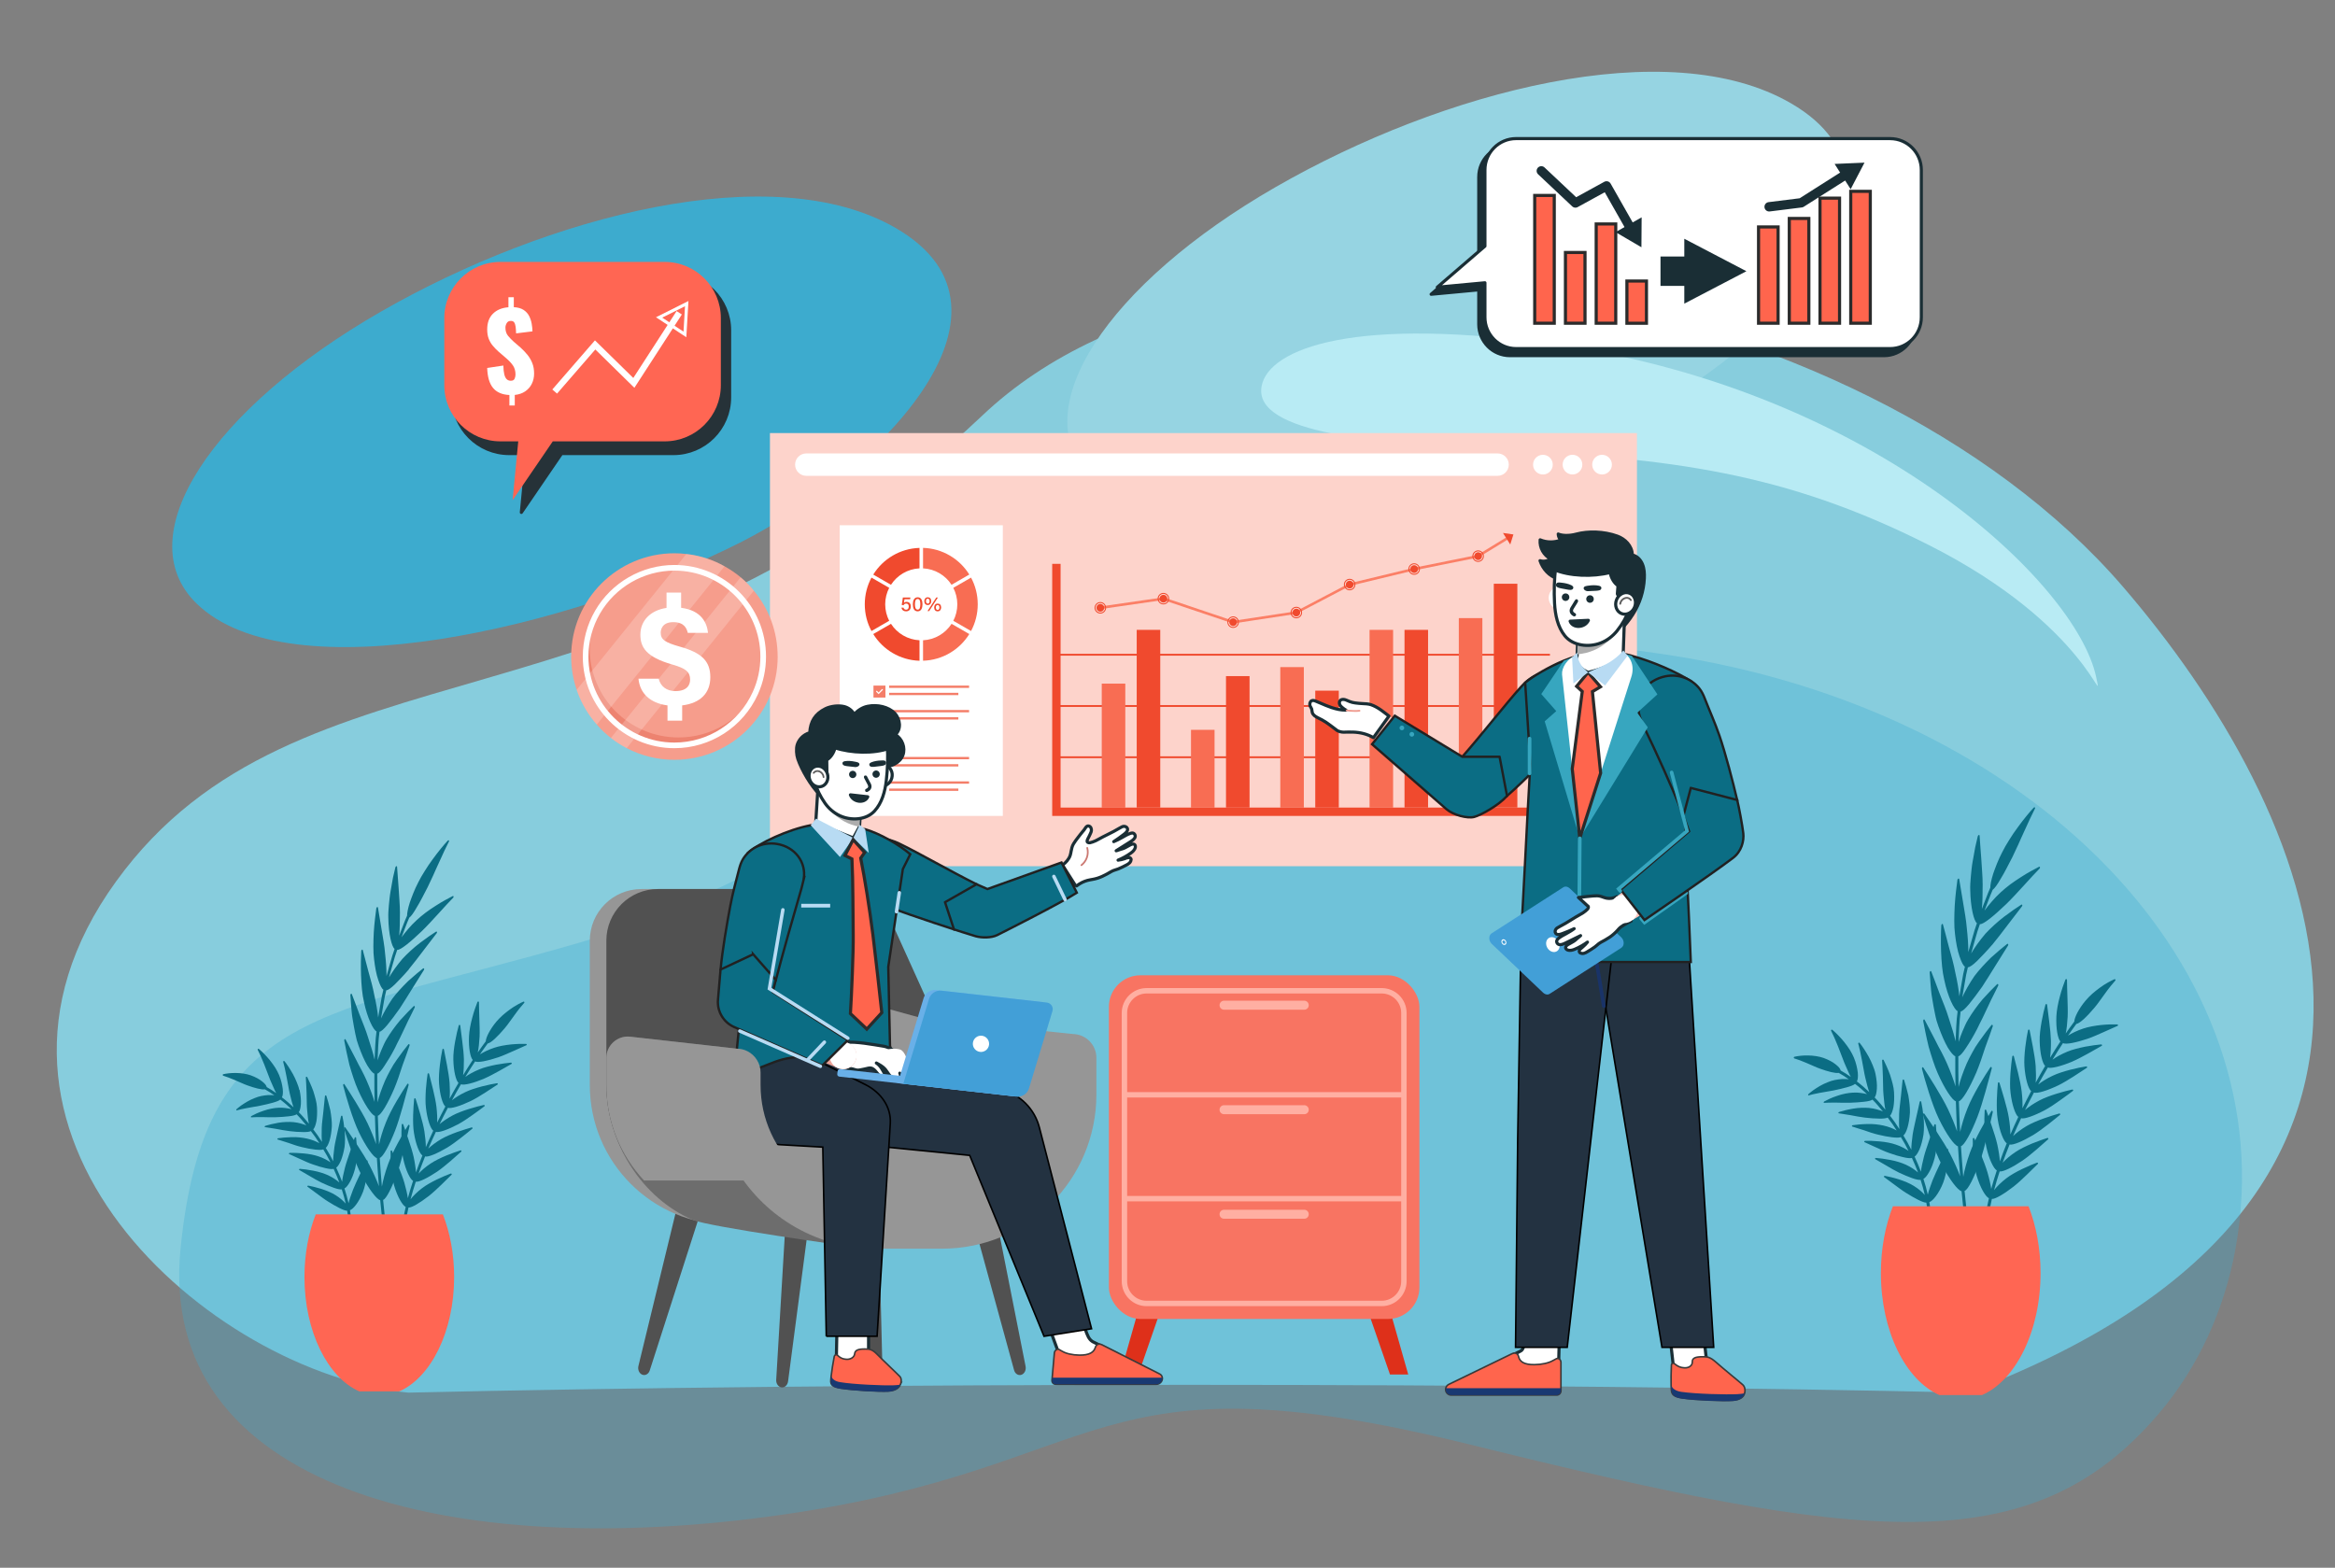 <?xml version="1.0" encoding="UTF-8"?>
<svg id="Layer_1" data-name="Layer 1" xmlns="http://www.w3.org/2000/svg" viewBox="0 0 746.61 501.34">
  <rect x="0" y="0" width="746.61" height="501.34" fill="#808080" stroke="none"/>
  <defs>
    <style>
      .cls-1 {
        fill: #ffc5bd;
      }

      .cls-2, .cls-3, .cls-4, .cls-5 {
        stroke: #1a2e35;
      }

      .cls-2, .cls-3, .cls-4, .cls-5, .cls-6 {
        stroke-linecap: round;
        stroke-linejoin: round;
      }

      .cls-2, .cls-7, .cls-5 {
        fill: #1a2e35;
      }

      .cls-8 {
        fill: #f04a2e;
      }

      .cls-9 {
        stroke: #212121;
        stroke-width: .75px;
      }

      .cls-9, .cls-10, .cls-11, .cls-12, .cls-13, .cls-14 {
        stroke-miterlimit: 10;
      }

      .cls-9, .cls-15 {
        fill: #0b6d84;
      }

      .cls-3 {
        stroke-width: 3px;
      }

      .cls-3, .cls-10, .cls-12 {
        fill: none;
      }

      .cls-16 {
        fill: #f69d8c;
      }

      .cls-17 {
        fill: #b8ebf4;
      }

      .cls-17, .cls-18, .cls-19, .cls-20 {
        fill-rule: evenodd;
      }

      .cls-21 {
        opacity: .32;
      }

      .cls-21, .cls-18 {
        fill: #3dabce;
      }

      .cls-22 {
        fill: #ffafa2;
      }

      .cls-23, .cls-4 {
        fill: #fff;
      }

      .cls-24 {
        fill: #5e5e5e;
      }

      .cls-25 {
        fill: #69b0e8;
      }

      .cls-19 {
        fill: #87cddd;
      }

      .cls-10, .cls-12 {
        stroke: #fff;
      }

      .cls-26 {
        fill: #f86d53;
      }

      .cls-27 {
        fill: #fb7f66;
      }

      .cls-28 {
        fill: #cc7972;
      }

      .cls-29 {
        fill: #de301a;
      }

      .cls-5, .cls-11, .cls-14 {
        stroke-width: .5px;
      }

      .cls-11 {
        stroke: #3a3a3a;
      }

      .cls-11, .cls-13 {
        fill: #ff654d;
      }

      .cls-30 {
        fill: #fdd3cb;
      }

      .cls-31 {
        fill: #429fd7;
      }

      .cls-32 {
        fill: #969696;
      }

      .cls-33 {
        opacity: .2;
      }

      .cls-34 {
        fill: #6d6d6d;
      }

      .cls-20 {
        fill: #96d4e2;
      }

      .cls-35 {
        fill: #f87462;
      }

      .cls-36 {
        fill: #37a6bf;
      }

      .cls-37 {
        fill: #515151;
      }

      .cls-38 {
        fill: #f47e69;
      }

      .cls-12 {
        stroke-width: 2px;
      }

      .cls-39 {
        fill: #ed8370;
      }

      .cls-40 {
        fill: #193368;
      }

      .cls-41 {
        fill: #eaa196;
      }

      .cls-13 {
        stroke: #2b2b2b;
      }

      .cls-14 {
        fill: #233241;
        stroke: #000;
      }

      .cls-42 {
        fill: #adadad;
      }

      .cls-43 {
        fill: #ef9b8f;
      }

      .cls-44 {
        fill: #b8dbf3;
      }

      .cls-6 {
        fill: #263238;
        stroke: #263238;
      }

      .cls-45 {
        fill: #193972;
      }

      .cls-46 {
        fill: #ff6653;
      }
    </style>
  </defs>
  <g>
    <path class="cls-19" d="M379.9,442.85c94.08,0,180.66.93,249.37,2.49,168.14-63.6,109.92-187.57,49.55-257.7-84.02-97.59-282.56-132.67-364.68-54.8-111.47,105.69-219,68.81-277.06,149.08-58.06,80.27,30.12,157.22,93.46,163.42,68.71-1.56,155.28-2.49,249.36-2.49h0Z"/>
    <path class="cls-18" d="M236.57,173.55c-54.24,27.32-143.94,48.48-173.73,19.44-22.26-21.7,5.16-62.41,58.85-93.27,53.66-30.84,125.54-49.51,164.72-26.8,46.5,26.95-8.08,79.59-49.84,100.63Z"/>
    <path class="cls-20" d="M522.78,133.64c-54.24,27.32-143.94,48.48-173.73,19.44-22.26-21.7,5.16-62.41,58.85-93.27,53.66-30.84,125.54-49.51,164.72-26.8,46.5,26.95-8.08,79.59-49.84,100.63Z"/>
    <path class="cls-21" d="M714.83,399.08c16.1-89.29-64.63-172.32-182.69-189.84-16.85-2.5-35.56-4.63-56.15-6.14-118.81-8.68-208.64,74.48-290.74,98.35-82.1,23.86-119.77,20.97-127.5,97.62-7.73,76.65,85.97,100.52,192.22,85.33,106.25-15.19,97.51-52.74,220.23-22.42,124.72,30.82,179.06,38.46,220.23-10.12,12.25-14.46,20.76-32.58,24.41-52.78Z"/>
    <path class="cls-17" d="M498.62,110.38c101.02,14.89,165.3,76.37,171.6,106.05,2.58,12.18-2.21-16.32-53.74-42.27-46.05-23.19-81.91-27.49-136.7-30.29-38.72-1.98-79.26-5.13-76.38-20.41,2.28-12.07,30-22.68,95.22-13.07h0Z"/>
  </g>
  <g>
    <path class="cls-15" d="M599.65,343.29c-.15-.81-.47-1.68-.84-2.59-.38-.91-.8-1.89-1.3-2.78-1-1.78-2.11-3.46-2.89-4.41-.17-.22-.52-.04-.45.23.15.59.34,1.37.56,2.26.2.89.39,1.9.59,2.91.43,1.99.71,4.12,1.08,5.63.23.94.45,1.82.65,2.62.21.8.43,1.5.65,2.08l-1.94-1.76c-.64-.59-1.36-1.1-2.03-1.65.29-.46.42-1.5.29-2.85-.16-1.32-.52-3.04-1.25-4.79-.32-.75-.76-1.59-1.28-2.45-.53-.86-1.17-1.69-1.82-2.53-1.32-1.62-2.8-3.07-3.77-3.88-.22-.19-.54.05-.41.31.28.57.64,1.3,1.02,2.14.35.84.75,1.79,1.16,2.76.73,1.91,1.5,3.9,2.08,5.4.37.91.74,1.74,1.09,2.47.33.77.64,1.44.95,1.98l-1.59-1.08-1.65-.98c-.05-.26-.21-.57-.48-.91-.28-.33-.66-.68-1.13-1.05-.93-.76-2.27-1.47-3.81-2.04-1.37-.49-3.26-.79-5.03-.81-1.78-.03-3.43.19-4.39.43-.22.06-.2.45,0,.51.91.26,2.39.81,3.89,1.45,1.51.62,3.05,1.39,4.3,1.82,2.58.94,4.92,1.55,6.02,1.36l1.64.97c.54.34,1.05.71,1.58,1.07-.61-.07-1.3-.11-2.06-.08-.77.06-1.6.16-2.44.33-.7.13-1.51.4-2.33.74-.82.34-1.63.7-2.42,1.17-.78.45-1.5.92-2.11,1.35-.62.45-1.13.88-1.51,1.21-.17.15-.17.5,0,.45.75-.23,2.03-.51,3.51-.8.76-.13,1.54-.27,2.29-.4.76-.11,1.52-.24,2.2-.39,1.55-.34,3.04-.64,4.29-1.02,1.23-.35,2.16-.69,2.58-1.08.65.53,1.33,1.02,1.96,1.58l1.86,1.69c-.6-.16-1.29-.29-2.04-.38-.75-.1-1.57-.15-2.46-.09-1.47.07-3.33.42-5.05,1.03-.86.29-1.65.59-2.35.91-.71.33-1.31.64-1.76.88-.2.11-.26.46-.08.45.82-.08,2.16-.06,3.72-.08.78-.01,1.56.05,2.36.05.81,0,1.59,0,2.28-.01,1.58-.03,3.17-.17,4.43-.31,1.26-.13,2.25-.35,2.71-.68,1.2,1.18,2.25,2.48,3.33,3.77-1.15-.46-2.64-.94-4.4-1.11-1.49-.13-3.38-.09-5.19.23-1.81.31-3.42.72-4.4,1.05-.23.08-.33.41-.14.43.85.14,2.26.36,3.76.6,1.5.33,3.27.58,4.65.78,1.59.2,3.16.3,4.47.31,1.27.04,2.28-.06,2.78-.32l1.5,2.03,1.39,2.1c-1.08-.59-2.52-1.21-4.27-1.59-1.46-.32-3.36-.56-5.23-.48-1.85.04-3.53.22-4.55.37-.24.04-.38.35-.2.42.81.27,2.17.72,3.73,1.18,1.51.55,3.21,1.12,4.63,1.44,1.57.39,3.12.68,4.41.83,1.3.14,2.28.17,2.81-.05l1.28,2.17,1.17,2.23c-1.01-.7-2.39-1.46-4.08-2.02-1.39-.49-3.3-.85-5.16-1.01-1.85-.18-3.54-.22-4.63-.18-.24,0-.43.32-.24.4.84.36,2.13,1.01,3.65,1.67,1.48.67,3.06,1.42,4.45,1.88,1.52.55,3.03.99,4.3,1.27,1.24.29,2.25.41,2.79.25.73,1.52,1.34,3.08,1.95,4.64-.93-.81-2.24-1.71-3.83-2.46-1.36-.62-3.18-1.2-5.02-1.54-1.82-.36-3.49-.57-4.57-.64-.24-.02-.46.27-.28.37.8.43,2.01,1.2,3.45,2,1.35.83,2.93,1.7,4.18,2.33,2.96,1.37,5.74,2.48,6.89,2.3l.73,2.41.62,2.44c-.82-.92-1.99-1.98-3.5-2.9-1.21-.79-3.06-1.54-4.77-2.1-1.77-.56-3.45-.92-4.46-1.12-.23-.04-.48.22-.33.34.67.53,1.91,1.38,3.16,2.34,1.3.95,2.66,2,3.88,2.75,2.73,1.7,5.38,3.15,6.51,3.13.3,1.64.52,3.31.59,4.95,0,.21.23.36.5.37.27,0,.49-.18.48-.4-.07-1.72-.3-3.41-.61-5.09,1.06-.3,3.08-2.73,4.44-6.24.57-1.49,1.03-3.55,1.26-5.52.28-1.99.27-3.86.31-5.03,0-.27-.38-.32-.49-.07-.49,1.08-1.29,2.84-2.14,4.69-.88,1.85-1.75,3.71-2.34,5.17-.68,1.79-1.25,3.4-1.53,4.61-.2-.85-.43-1.69-.64-2.54l-.76-2.5c.5-.23,1.16-.99,1.82-2.17.68-1.18,1.31-2.75,1.78-4.55.44-1.56.57-3.59.63-5.59-.02-1.94-.11-3.86-.26-4.98-.03-.26-.42-.26-.5,0-.33,1.11-.98,2.98-1.61,4.87-.61,1.89-1.35,3.88-1.71,5.37-.47,1.86-.83,3.52-.95,4.75-.63-1.62-1.27-3.25-2.02-4.82.47-.28,1.05-1.13,1.59-2.38.5-1.23.96-2.86,1.25-4.7.2-1.55.2-3.63.02-5.58-.21-1.92-.49-3.8-.75-4.9-.06-.25-.44-.21-.49.05-.22,1.13-.68,3.05-1.11,4.99-.41,1.94-.92,3.98-1.14,5.51-.24,1.88-.44,3.58-.42,4.82l-1.21-2.31-1.32-2.25c.43-.33.94-1.25,1.31-2.53.37-1.27.66-2.94.77-4.8.05-1.57-.18-3.6-.52-5.54-.44-1.92-.98-3.76-1.34-4.88-.08-.26-.48-.18-.49.09-.12,1.18-.32,3.12-.53,5.16-.17,1.98-.53,4.07-.57,5.61-.04,1.89-.07,3.6.08,4.84l-1.44-2.18-1.55-2.1c.4-.38.79-1.32,1.07-2.65.24-1.31.33-2.99.21-4.87-.07-1.63-.66-3.61-1.27-5.56-.68-1.89-1.53-3.66-2.06-4.74-.13-.24-.51-.11-.48.16.1,1.21.17,3.22.25,5.23.09,2.02.03,4.17.19,5.69.18,1.9.32,3.63.62,4.82-1.12-1.34-2.21-2.69-3.45-3.92.36-.42.62-1.41.71-2.77.1-1.36-.08-3.03-.46-4.9Z"/>
    <path class="cls-15" d="M636.99,302.15c1.45-1.78,3.38-4.22,5.1-6.54,1.76-2.29,3.42-4.46,4.44-5.79.24-.3.05-.69-.24-.51-1.28.8-3.31,2.2-5.5,3.85-2.15,1.66-4.3,3.63-5.93,5.39-1.88,2.21-3.49,4.47-4.59,6.36l1.33-4.71.68-2.35.78-2.32c1.12.14,4.5-2.66,8.41-6.4,3.36-3.26,8.34-9.05,10.7-11.4.26-.28.1-.69-.2-.54-1.32.69-3.57,1.85-5.83,3.33-1.13.74-2.34,1.52-3.43,2.34-1.08.83-2.1,1.67-2.98,2.48-1.1.99-2.06,2.03-2.92,3.03-.87,1-1.64,1.97-2.28,2.85.88-2.22,1.67-4.49,2.63-6.68.62-.43,1.54-1.73,2.59-3.58,1.14-1.82,2.33-4.24,3.69-6.84.58-1.17,1.19-2.53,1.85-3.94.32-.72.64-1.45.97-2.18.33-.73.67-1.46,1-2.19,1.31-2.9,2.57-5.61,3.41-7.23.19-.37-.13-.6-.42-.29-1.26,1.36-3.21,3.69-5.11,6.32-.47.66-.95,1.33-1.42,2-.45.69-.89,1.38-1.32,2.05-.87,1.35-1.61,2.68-2.21,3.88-1.29,2.47-2.18,4.89-2.87,6.86-.63,1.99-.94,3.58-.93,4.48l-.72,1.68-.66,1.71-1.32,3.42c.11-1.07.18-2.28.21-3.59.02-1.32.03-2.73.05-4.19,0-1.22-.06-2.6-.16-4.05-.09-1.44-.19-2.93-.29-4.37-.25-2.91-.4-5.61-.53-7.27-.03-.38-.48-.23-.58.19-.21.92-.5,2.14-.82,3.53-.27,1.4-.55,2.96-.82,4.55-.29,1.58-.43,3.25-.58,4.8-.14,1.55-.24,3-.19,4.26.08,5.69,1.19,10,2.14,10.67l-.77,2.29c-.24.77-.45,1.55-.67,2.32l-1.32,4.64c.02-2.14-.16-4.85-.49-7.78-.18-2.42-.75-5.48-1.22-8.35-.48-2.89-.93-5.57-1.2-7.2-.06-.37-.5-.18-.57.24-.24,1.9-.67,4.98-.86,8.22-.16,3.26-.25,6.61.09,9.11.33,2.84.79,5.28,1.44,7.12.6,1.83,1.22,3.01,1.73,3.29l-.54,2.35-.42,2.38-.82,4.76c-.2-2.13-.66-4.8-1.32-7.7-.43-2.39-1.25-5.37-2.06-8.21-.7-2.8-1.42-5.44-1.86-7.06-.1-.37-.51-.14-.53.3-.23,3.84-.27,12.49.94,17.39,1.15,5.59,3.23,9.59,4.28,10.03-.45,3.19-.5,6.42-.66,9.64-.24-1.04-.55-2.22-.93-3.48-.19-.63-.4-1.29-.62-1.96-.24-.67-.46-1.36-.66-2.06-.69-2.33-1.89-5.22-2.97-7.96-.99-2.71-1.99-5.29-2.59-6.86-.14-.36-.52-.08-.5.36.07.96.16,2.22.27,3.66.12,1.43.23,3.01.53,4.64.26,1.63.56,3.27.88,4.81.16.77.31,1.5.5,2.2.21.7.42,1.36.64,1.95.98,2.72,1.99,5.02,2.94,6.66.99,1.62,1.86,2.64,2.42,2.81-.03,3.21.02,6.42.07,9.64-.62-2.06-1.53-4.6-2.7-7.26-.48-1.11-1.08-2.34-1.73-3.6-.34-.63-.68-1.26-1.03-1.9-.33-.66-.66-1.32-.99-1.96-1.37-2.63-2.65-5.08-3.42-6.56-.18-.34-.53-.02-.45.42.36,1.92.97,5.04,1.74,8.2.88,3.02,1.87,6.15,2.86,8.38,2.23,5.1,4.71,8.74,5.83,9.05.1,3.21.23,6.42.39,9.63-.66-2.04-1.7-4.54-2.93-7.16-2.11-4.36-6.1-10.53-7.86-13.25-.2-.31-.53.02-.42.42.9,3.55,3.23,11.52,5.36,15.9,2.41,5.02,5,8.58,6.13,8.85.21,3.2.44,6.41.71,9.61-.74-2.02-1.84-4.49-3.16-7.06-2.24-4.3-6.46-10.32-8.29-12.97-.21-.3-.53.04-.41.44,1.03,3.51,3.6,11.39,5.88,15.7,2.56,4.94,5.27,8.42,6.42,8.64.31,3.19.65,6.38,1.06,9.56.05.4.31.7.58.66.27-.04.44-.39.39-.79-.41-3.16-.75-6.34-1.06-9.52,1.08-.33,3.08-4.27,4.93-9.48,1.57-4.5,3.3-12.27,4.08-15.66.09-.39-.25-.69-.44-.38-1.65,2.63-5.28,8.84-6.89,13.37-1,2.79-1.72,5.48-2.1,7.62-.29-3.26-.51-6.52-.73-9.79,1.09-.29,3.23-4.17,5.24-9.32,1.73-4.45,3.69-12.16,4.6-15.5.1-.38-.24-.69-.43-.4-1.73,2.56-5.58,8.65-7.32,13.12-1.11,2.75-1.88,5.42-2.35,7.55-.17-3.27-.3-6.54-.41-9.81,1.1-.25,3.35-4.06,5.55-9.13.92-2.19,1.97-5.19,2.87-8.06,1.01-2.72,1.9-5.23,2.41-6.76.12-.35-.2-.66-.41-.41-.92,1.13-2.42,3.05-3.97,5.28-.39.56-.78,1.13-1.16,1.72-.36.61-.71,1.22-1.04,1.83-.67,1.22-1.28,2.42-1.77,3.51-1.16,2.71-2.08,5.35-2.59,7.46-.06-3.27-.1-6.54-.07-9.82.55-.11,1.43-1.09,2.45-2.68,1.06-1.57,2.33-3.67,3.55-6.03.26-.51.53-1.06.8-1.65.3-.59.61-1.2.93-1.84.63-1.27,1.26-2.61,1.85-3.91.55-1.3,1.23-2.55,1.78-3.66.55-1.11,1.02-2.08,1.39-2.82.16-.33-.11-.69-.36-.45-1.06,1.03-2.8,2.77-4.62,4.81-1.73,2.05-3.42,4.41-4.63,6.47-.39.63-.71,1.27-.99,1.9-.29.63-.57,1.26-.82,1.87-.51,1.22-.93,2.38-1.26,3.42.17-3.26.21-6.53.67-9.76,1.15-.1,3.78-3.56,6.91-7.95,2.52-3.86,6.47-10.39,8.25-13.14.2-.32-.04-.7-.31-.49-1.17.92-3.09,2.49-5.11,4.33-1.91,1.87-3.91,4.03-5.34,5.94-1.63,2.39-2.98,4.81-3.89,6.8l.84-4.82.42-2.41.55-2.39c.56.01,1.64-.76,2.97-2.05,1.3-1.3,3.02-3.08,4.77-5.12Z"/>
    <path class="cls-15" d="M662.62,339.46c3.07-1.32,7.5-3.96,9.41-5.03.22-.12.06-.47-.2-.44-1.16.1-3.06.34-5.09.72-2,.41-4.15.93-5.7,1.59-1.93.79-3.6,1.72-4.77,2.58,1.07-1.79,2.21-3.54,3.35-5.3,1.01.5,4.29-.2,7.93-1.42,1.57-.53,3.48-1.41,5.25-2.19,1.76-.81,3.38-1.5,4.33-1.93.22-.09.09-.44-.17-.45-1.13-.05-3.01-.02-5.04.18-2.02.21-4.17.59-5.76,1.13-1.98.65-3.68,1.49-4.92,2.27.88-1.25,1.75-2.51,2.67-3.73,1.13-.18,3.42-2.38,5.81-5.22.53-.63,1.11-1.37,1.68-2.19.58-.8,1.19-1.64,1.78-2.46,1.17-1.65,2.39-3.11,3.19-4.01.18-.2-.04-.53-.29-.42-1.1.49-2.9,1.42-4.61,2.68-.87.61-1.7,1.31-2.5,1.99-.76.71-1.48,1.4-2.02,2.06-2.33,2.75-3.66,5.53-3.7,6.81-.95,1.24-1.83,2.53-2.74,3.81.31-1.4.49-3.28.62-5.34.08-1.74,0-4.02-.07-6.21-.07-2.19-.14-4.3-.14-5.6,0-.3-.41-.34-.52-.06-.48,1.25-1.23,3.28-1.78,5.44-.59,2.15-1,4.43-1.09,6.2-.2,4.02.48,7.32,1.28,8.11-1.12,1.73-2.24,3.45-3.3,5.21.2-1.43.3-3.29.28-5.36-.05-1.74-.26-3.98-.55-6.14-.27-2.16-.53-4.21-.69-5.45-.03-.29-.43-.3-.52-.02-.7,2.48-1.95,8.1-1.85,11.59.08,4,.89,7.24,1.76,8-1.05,1.77-2.05,3.56-3.04,5.37.15-1.43.12-3.31,0-5.36-.25-3.43-1.47-8.96-1.93-11.43-.06-.28-.45-.28-.51,0-.55,2.47-1.41,8.1-1.15,11.58.28,3.98,1.25,7.18,2.15,7.9-.97,1.81-1.88,3.66-2.8,5.49.09-1.43,0-3.31-.23-5.35-.4-3.41-1.89-8.86-2.5-11.28-.07-.27-.47-.25-.51.03-.18,1.24-.44,3.27-.59,5.42-.12,2.16-.2,4.41.03,6.15.45,3.95,1.57,7.12,2.49,7.79-.9,1.85-1.7,3.74-2.54,5.62.01-1.44-.16-3.3-.49-5.34-.25-1.7-.85-3.9-1.43-5.97-.58-2.06-1.19-4.01-1.56-5.2-.09-.27-.48-.23-.5.05-.25,2.47-.65,8.14-.06,11.61.62,3.94,1.93,7.06,2.88,7.67-.76,1.91-1.51,3.83-2.19,5.77-.1-1.44-.37-3.29-.81-5.32-.38-1.7-1.04-3.84-1.76-5.91-.67-2.04-1.36-3.97-1.79-5.15-.1-.27-.49-.21-.5.08-.15,2.52-.28,8.24.52,11.69.86,3.93,2.34,6.95,3.35,7.5-.66,1.95-1.23,3.93-1.78,5.92-.21-1.43-.61-3.26-1.19-5.26-.97-3.31-3.27-8.55-4.21-10.88-.11-.26-.5-.18-.5.11-.05,2.53.2,8.34,1.23,11.75,1.14,3.9,2.88,6.8,3.93,7.25-.47,2.01-.86,4.03-1.11,6.1-.03.26.17.5.44.52.27.02.51-.16.53-.41.24-2,.63-4,1.09-5.98,1.1.1,3.96-1.65,6.97-3.97,2.58-2.03,6.13-5.69,7.74-7.24.18-.18-.06-.47-.31-.38-2.21.8-7.14,2.94-9.82,5.02-1.64,1.27-2.99,2.61-3.88,3.76.55-2.01,1.13-4.01,1.79-5.99,1.08.2,4.08-1.3,7.28-3.44,2.73-1.87,6.57-5.36,8.24-6.85.19-.17-.04-.48-.29-.4-1.11.36-2.94.99-4.86,1.77-1.88.8-3.89,1.75-5.27,2.69-1.73,1.16-3.19,2.4-4.15,3.48.69-1.97,1.45-3.92,2.22-5.85,1.09.29,4.16-1.03,7.5-3,2.84-1.72,6.87-5.04,8.63-6.49.2-.17,0-.49-.27-.42-1.13.32-3,.88-4.96,1.58-1.95.7-3.96,1.56-5.43,2.41-1.79,1.06-3.31,2.22-4.36,3.23.84-1.91,1.66-3.83,2.58-5.71,1.06.34,4.21-.8,7.65-2.62,1.46-.8,3.27-1.99,4.88-3.17,1.65-1.16,3.14-2.28,4.04-2.96.21-.15.02-.48-.25-.43-2.3.5-7.56,1.92-10.55,3.53-1.85.98-3.41,2.07-4.52,3.02.94-1.87,1.86-3.74,2.85-5.58,1.03.39,4.25-.62,7.75-2.29,3.02-1.46,7.29-4.43,9.18-5.64.21-.14.04-.48-.23-.44-2.32.35-7.63,1.51-10.69,2.98-1.91.88-3.49,1.92-4.65,2.82,1.01-1.83,2.02-3.66,3.09-5.45,1.01.43,4.28-.41,7.85-1.9Z"/>
    <path class="cls-46" d="M620.13,446.11h13.63c10.78-4.73,18.7-20.4,18.7-39.02,0-7.84-1.41-15.15-3.84-21.35h-43.37c-2.43,6.2-3.84,13.51-3.84,21.35,0,18.62,7.92,34.29,18.7,39.02Z"/>
  </g>
  <g>
    <path class="cls-15" d="M95.69,348.53c-.14-.76-.44-1.57-.79-2.43-.36-.85-.75-1.77-1.22-2.6-.94-1.67-1.98-3.25-2.71-4.13-.16-.21-.49-.04-.42.21.14.55.32,1.28.53,2.11.19.83.37,1.78.56,2.72.4,1.87.67,3.86,1.01,5.28.22.88.42,1.7.61,2.46.2.75.4,1.4.61,1.95l-1.82-1.65c-.6-.55-1.27-1.03-1.91-1.54.27-.44.4-1.41.27-2.67-.15-1.23-.49-2.85-1.18-4.49-.3-.7-.71-1.49-1.2-2.3-.5-.8-1.1-1.59-1.71-2.37-1.24-1.52-2.62-2.88-3.53-3.64-.21-.18-.5.05-.38.29.26.53.6,1.22.96,2,.33.79.71,1.68,1.09,2.59.69,1.79,1.41,3.66,1.95,5.06.35.85.69,1.63,1.02,2.32.31.72.6,1.35.89,1.86l-1.49-1.01-1.55-.92c-.04-.24-.2-.53-.45-.86-.26-.31-.62-.64-1.06-.98-.87-.71-2.12-1.38-3.57-1.91-1.29-.46-3.05-.74-4.72-.76-1.67-.03-3.21.18-4.11.4-.21.05-.19.42,0,.48.85.25,2.24.76,3.65,1.36,1.42.59,2.86,1.3,4.03,1.71,2.42.88,4.61,1.45,5.65,1.28l1.54.91c.5.32.99.67,1.48,1-.57-.07-1.22-.1-1.93-.08-.72.05-1.5.15-2.28.31-.65.12-1.41.38-2.18.69-.77.32-1.53.65-2.26,1.09-.73.42-1.4.86-1.98,1.26-.58.42-1.06.83-1.42,1.13-.16.14-.16.47,0,.43.7-.22,1.9-.48,3.29-.75.71-.12,1.44-.25,2.15-.38.71-.1,1.42-.22,2.07-.37,1.46-.32,2.85-.6,4.02-.95,1.16-.33,2.03-.64,2.42-1.02.61.5,1.25.96,1.83,1.48l1.75,1.59c-.56-.15-1.21-.27-1.91-.36-.7-.09-1.47-.14-2.3-.09-1.38.06-3.12.4-4.74.97-.8.27-1.55.56-2.21.85-.67.31-1.23.6-1.65.83-.19.1-.25.43-.07.42.77-.08,2.03-.06,3.48-.08.73,0,1.46.05,2.21.05.76,0,1.49,0,2.14-.01,1.48-.03,2.97-.16,4.15-.29,1.18-.13,2.11-.33,2.54-.64,1.12,1.11,2.11,2.33,3.12,3.54-1.08-.43-2.47-.88-4.12-1.04-1.39-.12-3.17-.08-4.87.21-1.7.29-3.21.68-4.13.98-.21.07-.31.39-.13.4.8.13,2.12.34,3.53.56,1.41.31,3.07.54,4.36.73,1.49.19,2.97.29,4.19.29,1.19.04,2.14-.05,2.61-.3l1.41,1.9,1.31,1.97c-1.01-.56-2.37-1.14-4.01-1.49-1.36-.3-3.15-.52-4.9-.45-1.73.04-3.31.21-4.27.35-.22.04-.36.33-.19.39.76.26,2.04.67,3.5,1.11,1.42.52,3.01,1.05,4.34,1.35,1.47.37,2.92.64,4.14.77,1.22.13,2.14.16,2.64-.05l1.2,2.04,1.1,2.09c-.95-.66-2.24-1.37-3.83-1.9-1.31-.46-3.09-.8-4.84-.95-1.73-.17-3.32-.21-4.34-.17-.23,0-.4.3-.22.37.79.33,2,.95,3.42,1.56,1.39.63,2.87,1.33,4.17,1.76,1.42.51,2.84.93,4.03,1.19,1.16.27,2.1.38,2.62.24.68,1.42,1.26,2.89,1.83,4.35-.87-.76-2.1-1.6-3.59-2.31-1.27-.58-2.98-1.12-4.7-1.45-1.7-.34-3.28-.53-4.29-.6-.23-.02-.43.25-.26.35.75.41,1.88,1.13,3.23,1.88,1.26.78,2.75,1.59,3.92,2.18,2.78,1.29,5.38,2.33,6.46,2.15l.68,2.26.58,2.29c-.76-.86-1.87-1.85-3.28-2.72-1.14-.74-2.87-1.44-4.48-1.97-1.66-.52-3.23-.87-4.18-1.05-.22-.04-.45.2-.31.31.63.49,1.79,1.29,2.96,2.19,1.22.89,2.49,1.88,3.64,2.58,2.56,1.59,5.05,2.95,6.11,2.94.28,1.54.49,3.1.55,4.64,0,.19.21.34.47.34.25,0,.46-.17.45-.38-.07-1.62-.28-3.2-.57-4.77,1-.28,2.89-2.56,4.16-5.85.53-1.4.97-3.33,1.18-5.17.26-1.87.26-3.61.29-4.72,0-.25-.36-.3-.46-.06-.46,1.01-1.21,2.66-2,4.4-.83,1.73-1.64,3.48-2.19,4.85-.64,1.68-1.17,3.19-1.43,4.32-.18-.8-.4-1.58-.6-2.38l-.71-2.35c.47-.21,1.09-.93,1.71-2.03.64-1.11,1.23-2.58,1.67-4.26.41-1.47.54-3.37.59-5.24-.02-1.82-.1-3.62-.24-4.67-.03-.24-.39-.25-.47,0-.31,1.04-.92,2.79-1.51,4.57-.57,1.77-1.27,3.64-1.61,5.04-.44,1.74-.78,3.3-.89,4.46-.59-1.52-1.19-3.04-1.89-4.52.44-.27.98-1.06,1.49-2.23.47-1.15.9-2.68,1.18-4.41.19-1.46.19-3.41.02-5.23-.2-1.8-.46-3.57-.7-4.59-.05-.24-.41-.2-.46.05-.2,1.06-.64,2.86-1.04,4.68-.39,1.82-.86,3.73-1.07,5.17-.22,1.76-.41,3.36-.39,4.52l-1.14-2.17-1.24-2.11c.41-.31.88-1.17,1.23-2.37.35-1.2.62-2.76.72-4.5.05-1.47-.17-3.37-.49-5.19-.41-1.8-.92-3.52-1.26-4.58-.07-.24-.45-.16-.46.09-.11,1.11-.3,2.93-.49,4.84-.16,1.86-.5,3.82-.53,5.26-.04,1.77-.07,3.38.08,4.54l-1.35-2.04-1.45-1.97c.38-.35.74-1.24,1-2.49.22-1.23.31-2.81.2-4.57-.07-1.53-.62-3.38-1.19-5.21-.64-1.78-1.44-3.43-1.93-4.44-.13-.22-.48-.11-.45.15.09,1.13.16,3.01.24,4.9.08,1.89.03,3.91.17,5.34.17,1.79.3,3.4.58,4.52-1.05-1.25-2.07-2.53-3.24-3.68.33-.4.58-1.32.67-2.6.09-1.28-.07-2.84-.43-4.59Z"/>
    <path class="cls-15" d="M130.7,309.97c1.36-1.67,3.17-3.96,4.78-6.13,1.65-2.15,3.21-4.18,4.16-5.43.22-.28.05-.65-.23-.48-1.2.75-3.1,2.06-5.15,3.61-2.02,1.55-4.03,3.4-5.56,5.06-1.77,2.07-3.27,4.19-4.31,5.96l1.25-4.42.64-2.21.73-2.18c1.05.13,4.22-2.5,7.88-6,3.15-3.06,7.82-8.49,10.03-10.69.24-.26.09-.65-.19-.5-1.24.65-3.35,1.73-5.46,3.12-1.06.69-2.2,1.42-3.21,2.2-1.01.78-1.97,1.57-2.79,2.33-1.03.93-1.93,1.9-2.74,2.84-.81.94-1.54,1.85-2.14,2.67.83-2.08,1.56-4.21,2.47-6.26.58-.4,1.45-1.62,2.43-3.36,1.07-1.7,2.18-3.97,3.46-6.41.54-1.09,1.11-2.37,1.74-3.7.3-.67.6-1.36.91-2.05.31-.69.63-1.37.94-2.05,1.22-2.72,2.41-5.26,3.2-6.78.18-.35-.12-.56-.39-.27-1.18,1.27-3.01,3.46-4.79,5.92-.44.62-.89,1.25-1.33,1.88-.42.65-.83,1.29-1.24,1.92-.82,1.26-1.51,2.52-2.07,3.63-1.21,2.32-2.04,4.59-2.69,6.43-.59,1.87-.88,3.36-.87,4.2l-.68,1.58-.62,1.6-1.23,3.21c.1-1,.17-2.14.2-3.37.02-1.24.03-2.56.05-3.93,0-1.15-.06-2.44-.15-3.8-.09-1.35-.18-2.75-.27-4.1-.23-2.73-.37-5.26-.5-6.82-.03-.36-.45-.21-.54.18-.2.87-.46,2.01-.77,3.31-.25,1.31-.52,2.78-.76,4.27-.27,1.48-.4,3.05-.55,4.5-.13,1.46-.23,2.81-.18,3.99.08,5.34,1.12,9.38,2.01,10l-.72,2.15c-.23.72-.42,1.45-.63,2.17l-1.24,4.35c.02-2-.15-4.55-.46-7.29-.17-2.27-.71-5.14-1.15-7.83-.45-2.71-.87-5.22-1.12-6.75-.05-.35-.47-.17-.53.23-.22,1.78-.63,4.66-.81,7.7-.15,3.05-.23,6.2.09,8.54.31,2.66.74,4.95,1.35,6.68.57,1.71,1.15,2.82,1.63,3.09l-.51,2.21-.39,2.23-.77,4.46c-.19-1.99-.62-4.5-1.24-7.22-.41-2.24-1.17-5.04-1.93-7.7-.66-2.62-1.33-5.1-1.74-6.62-.09-.35-.48-.13-.5.28-.21,3.6-.25,11.71.88,16.3,1.08,5.24,3.03,8.99,4.01,9.41-.42,2.99-.47,6.02-.62,9.04-.22-.98-.51-2.08-.87-3.27-.18-.59-.37-1.21-.58-1.84-.22-.63-.43-1.28-.61-1.93-.65-2.19-1.77-4.89-2.78-7.46-.93-2.55-1.86-4.96-2.43-6.44-.13-.34-.49-.08-.47.34.07.9.15,2.08.25,3.43.12,1.34.21,2.82.5,4.35.25,1.53.52,3.07.82,4.51.15.72.29,1.41.47,2.07.2.66.4,1.27.6,1.83.91,2.55,1.86,4.71,2.76,6.24.93,1.52,1.74,2.47,2.27,2.63-.03,3.01.02,6.02.06,9.03-.58-1.93-1.43-4.31-2.53-6.8-.45-1.04-1.01-2.19-1.63-3.37-.32-.59-.64-1.18-.96-1.78-.31-.62-.62-1.23-.93-1.84-1.29-2.47-2.48-4.76-3.21-6.15-.17-.32-.5-.02-.42.39.34,1.8.91,4.73,1.63,7.69.82,2.83,1.75,5.76,2.69,7.86,2.09,4.78,4.41,8.2,5.47,8.48.09,3.01.22,6.02.37,9.03-.62-1.91-1.59-4.26-2.74-6.71-1.97-4.09-5.72-9.87-7.37-12.42-.19-.29-.5.02-.4.4.84,3.33,3.03,10.8,5.02,14.91,2.26,4.7,4.69,8.04,5.75,8.29.2,3,.41,6.01.67,9.01-.7-1.89-1.73-4.21-2.97-6.62-2.1-4.03-6.05-9.68-7.77-12.16-.2-.28-.5.04-.39.41.97,3.29,3.38,10.68,5.51,14.72,2.4,4.63,4.95,7.89,6.02,8.1.29,2.99.61,5.98,1,8.96.05.38.29.66.55.62.25-.04.41-.36.37-.74-.38-2.96-.7-5.94-.99-8.92,1.01-.31,2.88-4,4.62-8.89,1.47-4.22,3.1-11.51,3.83-14.68.08-.36-.24-.64-.41-.36-1.55,2.46-4.95,8.29-6.46,12.53-.94,2.61-1.61,5.13-1.97,7.14-.27-3.06-.48-6.12-.68-9.18,1.02-.27,3.02-3.91,4.91-8.74,1.62-4.17,3.46-11.4,4.31-14.53.09-.36-.22-.65-.4-.37-1.62,2.4-5.23,8.11-6.86,12.3-1.04,2.58-1.77,5.08-2.2,7.07-.16-3.06-.28-6.13-.38-9.2,1.03-.24,3.14-3.81,5.2-8.56.87-2.05,1.85-4.87,2.69-7.56.95-2.55,1.78-4.9,2.26-6.34.11-.33-.19-.62-.38-.38-.86,1.06-2.27,2.86-3.72,4.95-.36.52-.73,1.06-1.08,1.61-.34.57-.66,1.14-.98,1.72-.63,1.14-1.2,2.27-1.66,3.29-1.09,2.54-1.95,5.01-2.43,7-.05-3.07-.1-6.14-.07-9.2.52-.1,1.34-1.02,2.3-2.51.99-1.47,2.19-3.44,3.33-5.65.25-.48.5-1,.75-1.55.28-.55.57-1.13.88-1.72.59-1.19,1.18-2.44,1.74-3.66.52-1.22,1.16-2.39,1.67-3.43.51-1.04.96-1.95,1.3-2.64.15-.31-.11-.64-.33-.42-.99.96-2.62,2.6-4.33,4.51-1.62,1.92-3.21,4.13-4.34,6.07-.36.6-.67,1.19-.93,1.79-.27.59-.53,1.18-.77,1.75-.47,1.14-.87,2.23-1.18,3.21.16-3.05.2-6.12.62-9.15,1.08-.1,3.54-3.34,6.48-7.46,2.36-3.62,6.06-9.74,7.74-12.32.19-.3-.04-.66-.29-.46-1.09.86-2.89,2.33-4.79,4.06-1.79,1.75-3.66,3.77-5.01,5.57-1.52,2.24-2.79,4.51-3.65,6.37l.78-4.52.39-2.26.52-2.24c.53.01,1.53-.71,2.79-1.93,1.21-1.22,2.83-2.88,4.47-4.8Z"/>
    <path class="cls-15" d="M154.73,344.95c2.88-1.23,7.03-3.71,8.82-4.72.21-.11.06-.44-.19-.42-1.09.1-2.87.32-4.77.67-1.87.38-3.9.87-5.34,1.49-1.81.74-3.38,1.61-4.48,2.42,1.01-1.68,2.07-3.32,3.14-4.96.95.47,4.02-.19,7.44-1.33,1.47-.5,3.26-1.32,4.92-2.05,1.65-.76,3.17-1.41,4.06-1.81.21-.08.08-.41-.16-.42-1.06-.04-2.82-.01-4.72.17-1.89.19-3.91.55-5.4,1.06-1.86.61-3.45,1.4-4.61,2.13.83-1.17,1.64-2.35,2.5-3.49,1.06-.16,3.2-2.23,5.45-4.89.49-.59,1.04-1.28,1.57-2.05.55-.75,1.12-1.54,1.67-2.3,1.1-1.55,2.24-2.92,2.99-3.75.17-.19-.04-.5-.27-.39-1.03.46-2.72,1.33-4.32,2.51-.82.57-1.6,1.23-2.34,1.87-.71.66-1.38,1.31-1.9,1.93-2.18,2.58-3.43,5.19-3.47,6.38-.89,1.16-1.71,2.38-2.56,3.57.29-1.31.46-3.07.58-5.01.08-1.63,0-3.76-.07-5.82-.06-2.05-.13-4.03-.13-5.25,0-.28-.38-.32-.49-.05-.45,1.17-1.16,3.08-1.67,5.1-.55,2.02-.94,4.16-1.02,5.81-.19,3.77.45,6.86,1.2,7.6-1.05,1.62-2.1,3.23-3.09,4.89.18-1.34.28-3.09.26-5.03-.04-1.63-.25-3.73-.52-5.76-.26-2.03-.5-3.94-.65-5.11-.03-.27-.41-.29-.48-.02-.66,2.33-1.83,7.59-1.73,10.87.07,3.75.84,6.79,1.65,7.5-.98,1.66-1.92,3.34-2.85,5.03.14-1.34.12-3.1,0-5.03-.24-3.22-1.38-8.4-1.81-10.71-.05-.26-.42-.26-.48,0-.51,2.31-1.32,7.6-1.08,10.86.26,3.73,1.17,6.73,2.02,7.4-.91,1.7-1.76,3.43-2.63,5.15.08-1.34,0-3.1-.22-5.02-.38-3.2-1.77-8.3-2.35-10.58-.07-.26-.44-.24-.48.03-.17,1.16-.41,3.07-.56,5.08-.12,2.03-.18,4.14.03,5.77.42,3.7,1.47,6.68,2.34,7.31-.84,1.73-1.6,3.51-2.38,5.27.01-1.35-.15-3.09-.45-5.01-.24-1.59-.8-3.66-1.34-5.59-.54-1.93-1.11-3.76-1.47-4.87-.08-.25-.45-.22-.47.05-.23,2.32-.61,7.63-.06,10.88.58,3.7,1.81,6.62,2.7,7.19-.72,1.79-1.42,3.59-2.06,5.41-.09-1.35-.34-3.08-.75-4.98-.36-1.59-.98-3.6-1.65-5.54-.63-1.91-1.28-3.72-1.68-4.83-.09-.25-.46-.2-.47.07-.14,2.36-.26,7.73.48,10.96.8,3.68,2.2,6.51,3.14,7.03-.61,1.83-1.16,3.69-1.66,5.55-.19-1.34-.58-3.05-1.12-4.93-.91-3.11-3.07-8.01-3.94-10.2-.1-.25-.47-.17-.47.1-.05,2.37.18,7.82,1.15,11.01,1.07,3.66,2.7,6.37,3.69,6.8-.44,1.88-.81,3.78-1.04,5.71-.03.25.16.47.41.49.25.02.47-.15.5-.39.22-1.87.59-3.75,1.02-5.6,1.03.1,3.71-1.55,6.53-3.72,2.42-1.91,5.75-5.34,7.25-6.79.17-.17-.06-.44-.29-.36-2.07.75-6.69,2.76-9.2,4.71-1.54,1.19-2.8,2.45-3.64,3.52.51-1.88,1.06-3.76,1.68-5.62,1.02.19,3.83-1.22,6.83-3.22,2.56-1.76,6.16-5.02,7.72-6.42.18-.16-.03-.45-.27-.38-1.04.34-2.76.93-4.56,1.66-1.76.75-3.64,1.64-4.94,2.52-1.62,1.08-2.99,2.25-3.89,3.26.65-1.85,1.36-3.67,2.08-5.49,1.02.27,3.9-.97,7.03-2.81,2.66-1.61,6.45-4.73,8.09-6.09.19-.16,0-.46-.25-.39-1.06.3-2.81.82-4.65,1.48-1.83.66-3.71,1.46-5.09,2.26-1.68,1-3.1,2.08-4.09,3.03.79-1.79,1.56-3.59,2.42-5.35.99.32,3.95-.75,7.17-2.46,1.37-.75,3.06-1.87,4.58-2.97,1.54-1.08,2.94-2.13,3.79-2.77.2-.14.02-.45-.23-.4-2.15.47-7.09,1.8-9.9,3.31-1.73.92-3.2,1.94-4.24,2.83.88-1.75,1.74-3.51,2.67-5.24.97.36,3.99-.58,7.27-2.15,2.83-1.37,6.84-4.15,8.61-5.29.2-.13.03-.45-.21-.41-2.18.33-7.15,1.41-10.02,2.8-1.79.83-3.27,1.8-4.36,2.64.94-1.72,1.9-3.43,2.89-5.11.95.41,4.02-.39,7.36-1.78Z"/>
    <path class="cls-46" d="M114.89,444.94h12.78c10.11-4.44,17.54-19.13,17.54-36.58,0-7.35-1.32-14.2-3.6-20.02h-40.66c-2.28,5.81-3.6,12.67-3.6,20.02,0,17.45,7.43,32.15,17.54,36.58Z"/>
  </g>
  <g>
    <path class="cls-2" d="M602.4,46.57h-119.6c-5.51,0-9.97,4.49-9.97,10.03v24.37l-15.23,13.13,15.23-1.42v11.02c0,5.54,4.47,10.03,9.97,10.03h119.6c5.51,0,9.97-4.49,9.97-10.03v-47.09c0-5.54-4.47-10.03-9.97-10.03Z"/>
    <path class="cls-4" d="M604.37,44.32h-119.6c-5.51,0-9.97,4.49-9.97,10.03v24.37l-15.23,13.13,15.23-1.42v11.02c0,5.54,4.47,10.03,9.97,10.03h119.6c5.51,0,9.97-4.49,9.97-10.03v-47.09c0-5.54-4.47-10.03-9.97-10.03Z"/>
    <g>
      <rect class="cls-13" x="490.72" y="62.5" width="6.25" height="40.86"/>
      <rect class="cls-13" x="500.55" y="80.74" width="6.25" height="22.62"/>
      <rect class="cls-13" x="510.38" y="71.62" width="6.25" height="31.74"/>
      <rect class="cls-13" x="520.2" y="89.87" width="6.25" height="13.5"/>
    </g>
    <g>
      <polyline class="cls-3" points="492.83 54.64 503.74 64.91 513.69 59.45 521.43 73.08"/>
      <polygon class="cls-7" points="516.58 74.23 524.84 79.07 524.91 69.5 516.58 74.23"/>
    </g>
    <g>
      <rect class="cls-13" x="562.29" y="72.57" width="6.25" height="30.79"/>
      <rect class="cls-13" x="572.12" y="69.86" width="6.25" height="33.5"/>
      <rect class="cls-13" x="581.94" y="63.36" width="6.25" height="40"/>
      <rect class="cls-13" x="591.77" y="61.19" width="6.25" height="42.17"/>
    </g>
    <g>
      <polyline class="cls-3" points="565.68 66.13 575.95 64.85 584.62 59.35 590.36 55.71"/>
      <polygon class="cls-7" points="591.74 60.5 596.17 52.01 586.61 52.42 591.74 60.5"/>
    </g>
    <polygon class="cls-7" points="558.41 86.73 538.55 76.35 538.55 82.02 530.94 82.02 530.94 91.43 538.55 91.43 538.55 97.1 558.41 86.73"/>
  </g>
  <g>
    <path class="cls-6" d="M162.84,87.66h52.48c9.92,0,17.97,8.04,17.97,17.97v21.44c0,9.92-8.04,17.97-17.97,17.97h-35.77l-12.85,18.82,1.81-18.82h-5.68c-9.92,0-17.97-8.04-17.97-17.97v-21.44c0-9.92,8.04-17.97,17.97-17.97Z"/>
    <path class="cls-46" d="M160.04,83.76h52.48c9.92,0,17.97,8.04,17.97,17.97v21.44c0,9.92-8.04,17.97-17.97,17.97h-35.77l-12.85,18.82,1.81-18.82h-5.68c-9.92,0-17.97-8.04-17.97-17.97v-21.44c0-9.92,8.05-17.97,17.97-17.97Z"/>
    <path class="cls-23" d="M162.88,129.67v-3.35c-2.32-.11-4.06-.86-5.22-2.25-1.16-1.39-1.79-3.52-1.88-6.4l5.17-.78c.02,1.17.12,2.12.3,2.84.18.72.45,1.24.79,1.56.35.31.77.47,1.27.47.63,0,1.04-.21,1.23-.64.19-.43.29-.88.29-1.35,0-1.13-.27-2.08-.79-2.86-.53-.78-1.26-1.56-2.18-2.35l-2.4-2.06c-.68-.61-1.29-1.23-1.84-1.88-.55-.64-1-1.39-1.33-2.23-.34-.85-.51-1.85-.51-3.03,0-2.14.61-3.82,1.84-5.04,1.23-1.22,2.88-1.9,4.95-2.06v-3.21h1.72v3.18c1.31.07,2.35.37,3.14.89.79.53,1.38,1.18,1.77,1.96.39.78.66,1.6.81,2.47.15.87.23,1.67.25,2.42l-5.24.64c-.02-.81-.07-1.52-.15-2.13-.08-.61-.24-1.08-.47-1.4-.24-.33-.61-.48-1.13-.45-.56,0-.98.24-1.25.71-.27.47-.41.95-.41,1.42,0,1.08.28,1.95.83,2.62.55.67,1.16,1.29,1.81,1.88l2.3,1.99c.77.7,1.47,1.44,2.11,2.23.64.79,1.16,1.67,1.54,2.64.39.97.58,2.09.58,3.35,0,1.19-.25,2.29-.74,3.28-.49.99-1.21,1.8-2.13,2.42-.92.62-2.03,1-3.31,1.13v3.38h-1.72Z"/>
    <g>
      <polyline class="cls-12" points="177.36 125.21 190.29 110.3 202.67 122.44 217.18 100.02"/>
      <polygon class="cls-10" points="219.58 97.09 210.75 101.51 219 106.95 219.58 97.09"/>
    </g>
  </g>
  <g>
    <g>
      <rect class="cls-30" x="315.55" y="69.14" width="138.51" height="277.22" transform="translate(592.55 -177.06) rotate(90)"/>
      <g>
        <path class="cls-23" d="M478.85,145h-221.04c-1.98,0-3.58,1.6-3.58,3.58s1.6,3.58,3.58,3.58h221.04c1.98,0,3.58-1.6,3.58-3.58s-1.6-3.58-3.58-3.58Z"/>
        <circle class="cls-23" cx="493.32" cy="148.58" r="3.15" transform="translate(267.64 611.73) rotate(-80.78)"/>
        <circle class="cls-23" cx="502.78" cy="148.58" r="3.15" transform="translate(275.58 621.06) rotate(-80.78)"/>
        <circle class="cls-23" cx="512.23" cy="148.58" r="3.15" transform="translate(283.52 630.39) rotate(-80.78)"/>
      </g>
      <g>
        <rect class="cls-23" x="268.49" y="167.97" width="52.16" height="92.95"/>
        <path class="cls-26" d="M306.1,193.25c0-1.9-.47-3.69-1.28-5.27l5.67-3.27c1.37,2.54,2.14,5.45,2.14,8.54s-.78,6-2.14,8.54l-5.67-3.27c.81-1.58,1.28-3.37,1.28-5.27Z"/>
        <path class="cls-8" d="M284.89,199.49c1.96,3.03,5.29,5.07,9.12,5.26v6.55c-6.25-.19-11.7-3.55-14.79-8.54l5.67-3.27Z"/>
        <path class="cls-8" d="M294.01,181.75c-3.83.19-7.16,2.23-9.12,5.26l-5.67-3.27c3.09-4.98,8.54-8.34,14.79-8.53v6.55Z"/>
        <path class="cls-8" d="M283.04,193.25c0,1.9.47,3.69,1.28,5.27l-5.67,3.27c-1.37-2.54-2.14-5.45-2.14-8.54s.78-6,2.14-8.54l5.67,3.27c-.81,1.58-1.28,3.37-1.28,5.27Z"/>
        <path class="cls-26" d="M304.26,187.01c-1.96-3.03-5.29-5.07-9.12-5.26v-6.55c6.25.19,11.7,3.55,14.79,8.53l-5.67,3.27Z"/>
        <path class="cls-26" d="M295.14,204.75c3.83-.19,7.16-2.23,9.12-5.26l5.67,3.27c-3.09,4.98-8.54,8.34-14.79,8.53v-6.55Z"/>
        <g>
          <path class="cls-8" d="M289.91,192.46c-.43,0-.7.14-.88.33.04-.22.14-.83.18-1.16h1.8l.09-.55h-2.42c-.07.56-.23,1.8-.36,2.37l.6.1c.14-.33.35-.54.85-.54.58,0,.8.41.8.95,0,.61-.28,1.01-.84,1.01-.47,0-.74-.27-.84-.65h-.65c.11.74.68,1.18,1.47,1.18,1.07,0,1.52-.74,1.52-1.59s-.51-1.44-1.31-1.44Z"/>
          <path class="cls-8" d="M293.44,191c-1.19,0-1.56,1.12-1.56,2.25s.34,2.25,1.54,2.25,1.54-1.18,1.54-2.28-.35-2.22-1.52-2.22ZM293.42,194.95c-.73,0-.87-.89-.87-1.71,0-.95.17-1.7.88-1.7s.84.84.84,1.68c0,.89-.12,1.73-.86,1.73Z"/>
          <path class="cls-8" d="M299.81,193.02c-.74,0-1.11.57-1.11,1.24,0,.74.4,1.24,1.1,1.24.74,0,1.13-.54,1.13-1.25,0-.78-.43-1.23-1.11-1.23ZM299.81,195.04c-.38,0-.58-.32-.58-.79s.23-.78.57-.78c.37,0,.59.27.59.78s-.21.79-.58.79Z"/>
          <path class="cls-8" d="M297.76,192.23c0-.78-.44-1.23-1.11-1.23-.73,0-1.11.57-1.11,1.24,0,.76.41,1.24,1.1,1.24.74,0,1.12-.54,1.12-1.25ZM296.07,192.23c0-.51.23-.78.57-.78.37,0,.59.27.59.78s-.21.79-.58.79-.58-.31-.58-.79Z"/>
          <polygon class="cls-8" points="299.36 191.08 296.57 195.41 297.1 195.41 299.89 191.08 299.36 191.08"/>
        </g>
        <rect class="cls-38" x="279.29" y="219.24" width="3.83" height="3.83"/>
        <path class="cls-23" d="M280.93,221.98l-.76-.76c-.07-.07-.07-.2,0-.27h0c.07-.07.2-.07.27,0l.49.49,1.05-1.05c.07-.07.2-.07.27,0h0c.07.07.07.2,0,.27l-1.32,1.32Z"/>
        <g>
          <rect class="cls-38" x="284.3" y="219.24" width="25.56" height=".74"/>
          <rect class="cls-38" x="284.3" y="221.55" width="22.13" height=".74"/>
        </g>
        <rect class="cls-38" x="279.29" y="227.05" width="3.83" height="3.83"/>
        <path class="cls-23" d="M280.93,229.79l-.76-.76c-.07-.07-.07-.2,0-.27h0c.07-.07.2-.07.27,0l.49.49,1.05-1.05c.07-.07.2-.07.27,0h0c.07.07.07.2,0,.27l-1.32,1.32Z"/>
        <g>
          <rect class="cls-38" x="284.3" y="227.05" width="25.56" height=".74"/>
          <rect class="cls-38" x="284.3" y="229.36" width="22.13" height=".74"/>
        </g>
        <rect class="cls-38" x="279.29" y="242.06" width="3.83" height="3.83"/>
        <path class="cls-23" d="M280.93,244.8l-.76-.76c-.07-.07-.07-.2,0-.27h0c.07-.07.2-.07.27,0l.49.49,1.05-1.05c.07-.07.2-.07.27,0h0c.07.07.07.2,0,.27l-1.32,1.32Z"/>
        <g>
          <rect class="cls-38" x="284.3" y="242.06" width="25.56" height=".74"/>
          <rect class="cls-38" x="284.3" y="244.37" width="22.13" height=".74"/>
        </g>
        <rect class="cls-38" x="279.29" y="249.87" width="3.83" height="3.83"/>
        <path class="cls-23" d="M280.93,252.61l-.76-.76c-.07-.07-.07-.2,0-.27h0c.07-.07.2-.07.27,0l.49.49,1.05-1.05c.07-.07.2-.07.27,0h0c.07.07.07.2,0,.27l-1.32,1.32Z"/>
        <g>
          <rect class="cls-38" x="284.3" y="249.87" width="25.56" height=".74"/>
          <rect class="cls-38" x="284.3" y="252.17" width="22.13" height=".74"/>
        </g>
      </g>
      <g>
        <g>
          <rect class="cls-8" x="337.82" y="241.86" width="157.77" height=".59"/>
          <rect class="cls-8" x="337.82" y="225.47" width="157.77" height=".59"/>
          <rect class="cls-8" x="337.82" y="209.08" width="157.77" height=".59"/>
        </g>
        <rect class="cls-26" x="352.28" y="218.61" width="7.53" height="39.65"/>
        <rect class="cls-8" x="363.46" y="201.42" width="7.53" height="56.83"/>
        <rect class="cls-26" x="380.82" y="233.39" width="7.53" height="24.86"/>
        <rect class="cls-8" x="392.01" y="216.21" width="7.53" height="42.05"/>
        <rect class="cls-26" x="409.37" y="213.33" width="7.53" height="44.92"/>
        <rect class="cls-8" x="420.55" y="220.86" width="7.53" height="37.4"/>
        <rect class="cls-26" x="437.91" y="201.42" width="7.53" height="56.83"/>
        <rect class="cls-8" x="449.09" y="201.42" width="7.53" height="56.83"/>
        <rect class="cls-26" x="466.45" y="197.66" width="7.53" height="60.59"/>
        <rect class="cls-8" x="477.64" y="186.67" width="7.53" height="71.58"/>
        <polygon class="cls-8" points="501.11 260.92 336.44 260.92 336.44 180.31 339.12 180.31 339.12 258.25 501.11 258.25 501.11 260.92"/>
        <g>
          <polygon class="cls-27" points="394.26 199.38 394.16 199.35 371.96 191.88 351.89 194.78 351.77 193.95 372.03 191.02 394.33 198.53 414.37 195.49 431.35 186.57 452.08 181.57 472.47 177.45 482.1 171.56 482.53 172.27 472.71 178.26 452.26 182.38 431.64 187.35 414.56 196.3 394.26 199.38"/>
          <g>
            <path class="cls-8" d="M353.03,194.64c-.15.66-.81,1.08-1.47.93-.66-.15-1.08-.81-.93-1.47.15-.66.81-1.08,1.47-.93.66.15,1.08.81.93,1.47Z"/>
            <path class="cls-8" d="M351.42,196.16c-.99-.22-1.61-1.21-1.39-2.2.22-.99,1.21-1.61,2.2-1.39.99.22,1.61,1.21,1.39,2.2-.22.99-1.21,1.61-2.2,1.39ZM352.17,192.86c-.83-.19-1.65.33-1.84,1.16-.19.83.33,1.65,1.16,1.84.83.19,1.65-.33,1.84-1.16.19-.83-.33-1.65-1.16-1.84Z"/>
          </g>
          <g>
            <path class="cls-8" d="M395.5,199.23c-.15.66-.81,1.08-1.47.93s-1.08-.81-.93-1.47c.15-.66.81-1.08,1.47-.93.66.15,1.08.81.93,1.47Z"/>
            <path class="cls-8" d="M393.89,200.75c-.99-.22-1.61-1.21-1.39-2.2.22-.99,1.21-1.61,2.2-1.39.99.22,1.61,1.21,1.39,2.2-.22.99-1.21,1.61-2.2,1.39ZM394.63,197.46c-.83-.19-1.65.33-1.84,1.16-.19.83.33,1.65,1.16,1.84.83.19,1.65-.33,1.84-1.16.19-.83-.33-1.65-1.16-1.84Z"/>
          </g>
          <g>
            <path class="cls-8" d="M415.7,196.16c-.15.66-.81,1.08-1.47.93-.66-.15-1.08-.81-.93-1.47.15-.66.81-1.08,1.47-.93.66.15,1.08.81.93,1.47Z"/>
            <path class="cls-8" d="M414.09,197.68c-.99-.22-1.61-1.21-1.39-2.2.22-.99,1.21-1.61,2.2-1.39.99.22,1.61,1.21,1.39,2.2-.22.99-1.21,1.61-2.2,1.39ZM414.84,194.39c-.83-.19-1.65.33-1.84,1.16-.19.83.33,1.65,1.16,1.84.83.19,1.65-.33,1.84-1.16.19-.83-.33-1.65-1.16-1.84Z"/>
          </g>
          <g>
            <path class="cls-8" d="M432.75,187.22c-.15.66-.81,1.08-1.47.93-.66-.15-1.08-.81-.93-1.47.15-.66.81-1.08,1.47-.93.66.15,1.08.81.93,1.47Z"/>
            <path class="cls-8" d="M431.14,188.73c-.99-.22-1.61-1.21-1.39-2.2.22-.99,1.21-1.61,2.2-1.39.99.22,1.61,1.21,1.39,2.2-.22.99-1.21,1.61-2.2,1.39ZM431.89,185.44c-.83-.19-1.65.33-1.84,1.16-.19.83.33,1.65,1.16,1.84.83.19,1.65-.33,1.84-1.16.19-.83-.33-1.65-1.16-1.84Z"/>
          </g>
          <g>
            <path class="cls-8" d="M453.38,182.25c-.15.66-.81,1.08-1.47.93-.66-.15-1.08-.81-.93-1.47.15-.66.81-1.08,1.47-.93.66.15,1.08.81.93,1.47Z"/>
            <path class="cls-8" d="M451.77,183.77c-.99-.22-1.61-1.21-1.39-2.2.22-.99,1.21-1.61,2.2-1.39.99.22,1.61,1.21,1.39,2.2-.22.99-1.21,1.61-2.2,1.39ZM452.52,180.47c-.83-.19-1.65.33-1.84,1.16-.19.83.33,1.65,1.16,1.84.83.19,1.65-.33,1.84-1.16.19-.83-.33-1.65-1.16-1.84Z"/>
          </g>
          <g>
            <path class="cls-8" d="M473.83,178.12c-.15.66-.81,1.08-1.47.93-.66-.15-1.08-.81-.93-1.47.15-.66.81-1.08,1.47-.93.66.15,1.08.81.93,1.47Z"/>
            <path class="cls-8" d="M472.22,179.64c-.99-.22-1.61-1.21-1.39-2.2.22-.99,1.21-1.61,2.2-1.39.99.22,1.61,1.21,1.39,2.2-.22.99-1.21,1.61-2.2,1.39ZM472.97,176.35c-.83-.19-1.65.33-1.84,1.16-.19.83.33,1.65,1.16,1.84.83.19,1.65-.33,1.84-1.16.19-.83-.33-1.65-1.16-1.84Z"/>
          </g>
          <g>
            <path class="cls-8" d="M373.2,191.72c-.15.66-.81,1.08-1.47.93-.66-.15-1.08-.81-.93-1.47.15-.66.81-1.08,1.47-.93.66.15,1.08.81.93,1.47Z"/>
            <path class="cls-8" d="M371.59,193.24c-.99-.22-1.61-1.21-1.39-2.2.22-.99,1.21-1.61,2.2-1.39.99.22,1.61,1.21,1.39,2.2-.22.99-1.21,1.61-2.2,1.39ZM372.34,189.95c-.83-.19-1.65.33-1.84,1.16-.19.83.33,1.65,1.16,1.84.83.19,1.65-.33,1.84-1.16.19-.83-.33-1.65-1.16-1.84Z"/>
          </g>
          <polygon class="cls-8" points="483.91 170.91 480.57 170.43 482.9 174.12 483.91 170.91"/>
        </g>
      </g>
    </g>
    <g>
      <g>
        <path class="cls-29" d="M381.64,388.6c.36-1.03.32-2.11-.11-2.96-.32-.63-.83-1.08-1.46-1.28l-3-.95c-.23-.07-.46-.11-.7-.11-1.32,0-2.56,1.1-3.01,2.68l-15.22,53.56h5.84l17.65-50.95Z"/>
        <path class="cls-29" d="M426.78,388.6c-.36-1.03-.32-2.11.11-2.96.32-.63.83-1.08,1.46-1.28l3-.95c.23-.07.46-.11.7-.11,1.32,0,2.56,1.1,3.01,2.68l15.22,53.56h-5.84l-17.65-50.95Z"/>
      </g>
      <rect class="cls-35" x="354.57" y="311.88" width="99.28" height="109.91" rx="10.08" ry="10.08"/>
      <g>
        <path class="cls-22" d="M441.8,417.69h-75.17c-4.39,0-7.96-3.57-7.96-7.96v-85.8c0-4.39,3.57-7.96,7.96-7.96h75.17c4.39,0,7.96,3.57,7.96,7.96v85.8c0,4.39-3.57,7.96-7.96,7.96ZM366.63,317.7c-3.44,0-6.23,2.8-6.23,6.23v85.8c0,3.44,2.8,6.23,6.23,6.23h75.17c3.44,0,6.23-2.8,6.23-6.23v-85.8c0-3.44-2.8-6.23-6.23-6.23h-75.17Z"/>
        <rect class="cls-22" x="359.53" y="349.24" width="89.36" height="1.73"/>
        <rect class="cls-22" x="359.53" y="382.45" width="89.36" height="1.73"/>
      </g>
      <g>
        <path class="cls-22" d="M417.03,320.01h-25.64c-.8,0-1.44.64-1.44,1.44s.65,1.44,1.44,1.44h25.64c.8,0,1.44-.64,1.44-1.44s-.64-1.44-1.44-1.44Z"/>
        <path class="cls-22" d="M417.03,353.43h-25.64c-.8,0-1.44.64-1.44,1.44s.65,1.44,1.44,1.44h25.64c.8,0,1.44-.64,1.44-1.44s-.64-1.44-1.44-1.44Z"/>
        <path class="cls-22" d="M417.03,386.86h-25.64c-.8,0-1.44.64-1.44,1.44s.65,1.44,1.44,1.44h25.64c.8,0,1.44-.64,1.44-1.44s-.64-1.44-1.44-1.44Z"/>
      </g>
    </g>
    <g>
      <g>
        <g>
          <path class="cls-37" d="M256,379.33l2.12.28c1.08.14,1.84,1.32,1.67,2.6l-7.81,59.55c-.16,1.2-1.08,2.04-2.1,1.9h0c-1.02-.14-1.76-1.2-1.69-2.41l3.57-60.12c.08-1.28,1.04-2.23,2.12-2.09l2.12.28Z"/>
          <path class="cls-37" d="M222.66,378.19l2.02.8c1.03.41,1.57,1.75,1.18,2.95l-18.11,56.32c-.36,1.13-1.42,1.72-2.39,1.34h0c-.97-.38-1.51-1.61-1.23-2.77l14.07-57.92c.3-1.24,1.41-1.93,2.44-1.52l2.02.8Z"/>
          <path class="cls-37" d="M311.89,377.28l-2.05.68c-1.05.35-1.64,1.65-1.3,2.88l15.71,57.32c.32,1.15,1.34,1.81,2.33,1.48h0c.99-.33,1.58-1.52,1.35-2.7l-11.61-58.67c-.25-1.25-1.33-2.01-2.37-1.66l-2.05.68Z"/>
          <path class="cls-37" d="M276.48,375.14l-2.12.18c-1.08.09-1.88,1.23-1.76,2.51l5.75,59.88c.12,1.21,1.01,2.09,2.03,2h0c1.02-.09,1.8-1.11,1.77-2.32l-1.5-60.24c-.03-1.29-.96-2.28-2.05-2.19l-2.12.18Z"/>
        </g>
        <g>
          <path class="cls-32" d="M205.1,284.3c-9.12,0-16.51,7.39-16.51,16.51v46.16c0,24.69,20.01,44.7,44.71,44.7h20.99c6.83,0,13.27-1.64,18.95-4.55,1.78-.9,3.48-1.94,5.1-3.08,10.68-7.55,17.65-20,17.65-34.07v-19.31l-19.05-42.11c-1.6-2.64-4.47-4.26-7.56-4.26h-64.27Z"/>
          <g>
            <path class="cls-37" d="M210.39,284.3c-9.12,0-16.51,7.39-16.51,16.51v46.16c0,24.69,20.01,44.7,44.71,44.7h20.99c6.83,0,13.27-1.64,18.95-4.55,1.78-.9,3.48-1.94,5.1-3.08,10.68-7.55,17.65-20,17.65-34.07v-19.31l-19.05-42.11c-1.6-2.64-4.47-4.26-7.56-4.26h-64.27Z"/>
            <path class="cls-32" d="M259.85,316v16.31c0,24.69,20.01,44.7,44.71,44.7h20.99c6.83,0,13.27-1.64,18.95-4.55-.04-1.04-.08-2.08-.12-3.13-.7-18.68-1.44-38.67-1.44-38.67l-48.25-5.09-34.85-9.57Z"/>
          </g>
          <g>
            <path class="cls-34" d="M201.53,331.52c-4.08-.46-7.65,2.73-7.65,6.84v8.61c0,18.51,11.61,36.35,27.66,43.14,5.35,2.26,49.55,8.39,49.55,8.39l-28.96-24.64-6.58-38.51-34.02-3.82Z"/>
            <path class="cls-32" d="M236.21,358.96h62.78c15.94,0,28.87,12.94,28.87,28.87v.32h-62.78c-15.94,0-28.87-12.94-28.87-28.87v-.32h0Z" transform="translate(564.07 747.12) rotate(-180)"/>
          </g>
          <path class="cls-32" d="M227.92,342.98v3.99c0,18.93,10.05,35.52,25.11,44.7,7.6,4.64,16.47,7.4,25.96,7.62.42.01.84.02,1.26.02h20.99c27.25,0,49.33-22.08,49.33-49.34v-11.67c0-4.21-3.41-7.63-7.63-7.63-2.11,0-4.01.86-5.4,2.24-1.38,1.39-2.24,3.29-2.24,5.4v11.67c0,18.82-15.25,34.07-34.06,34.07h-20.99c-.62,0-1.23-.01-1.84-.05-19.62-.95-35.23-17.16-35.23-37.02v-3.99c0-2.96-1.69-5.53-4.16-6.8-1.04-.54-2.22-.84-3.48-.84-2.11,0-4.02.85-5.4,2.24-1.38,1.38-2.24,3.29-2.24,5.4Z"/>
        </g>
      </g>
      <g>
        <g>
          <path class="cls-4" d="M344.03,417.51l3.52,9.02c.54,1.41,1.17,2.29,2.38,2.79l6.54,3.21c3.42,1.43,2.39,5.19-1.31,5.19h-17.09v-6.24l-5.11-13.98h11.06Z"/>
          <g>
            <path class="cls-11" d="M339.63,432.11c-.25-.15-.84-.5-1.03-.58-.66-.28-1.4.39-1.47,1.12l-.76,8.69c-.06.73.48,1.33,1.21,1.33h32.19c.96,0,1.81-.78,1.89-1.74.01-.11,0-.25-.01-.37-.07-.53-.39-.98-.9-1.21l-18.36-9.29c-1.02-.53-1.87-.12-2.16.83-.47,1.56-1.91,2.5-5.1,2.46-2.31-.03-4.29-.51-5.51-1.24Z"/>
            <path class="cls-45" d="M336.44,440.56l-.07.78c-.06.73.48,1.33,1.21,1.33h32.19c.96,0,1.81-.78,1.89-1.74.01-.11,0-.25-.01-.37h-35.21Z"/>
          </g>
        </g>
        <g>
          <g>
            <path class="cls-41" d="M284.29,269.25c4.51,1.9,6.72,6.98,5.1,11.53-.06.16-.12.32-.19.49-1.96,4.67-7.34,6.87-12.02,4.91-4.67-1.96-6.87-7.34-4.91-12.02,1.96-4.67,7.34-6.87,12.02-4.91Z"/>
            <circle class="cls-41" cx="315.11" cy="291.9" r="6.55" transform="translate(-103.52 195.72) rotate(-29.87)"/>
            <path class="cls-41" d="M277.18,286.18h0c12.6,5.39,21.98,8.13,35.21,11.72l.18.05,5.08-12.08h0c-12.67-5.23-21.38-9.58-33.2-16.52l-.16-.09-7.11,16.93Z"/>
          </g>
          <path class="cls-9" d="M287.51,269.75c-6.55-3.18-12.92-1.49-15.49,4.14-1.86,4.08.06,9.23,3.2,12.2.84.8,3.65,1.99,4.7,2.42,3.76,1.52,18.03,6.44,25.1,8.69l7.22-14.43c-8.25-4.1-17.92-9.71-24.73-13.02Z"/>
        </g>
        <g>
          <path class="cls-41" d="M343.49,283.66l-3.24-7.61c-3.87,1.59-8.54,3.24-13.8,5.19-5.88,2.18-11.04,3.95-13.95,4.81l5.08,11.95h0c8.78-3.81,19.18-9.11,25.91-14.34Z"/>
          <circle class="cls-41" cx="315.17" cy="291.96" r="6.49" transform="translate(-39.08 48.89) rotate(-8.36)"/>
          <circle class="cls-41" cx="342" cy="279.8" r="4.14" transform="translate(-84.87 165.63) rotate(-24.31)"/>
        </g>
        <g>
          <circle class="cls-41" cx="342.02" cy="279.87" r="4.06" transform="translate(-79.65 147.58) rotate(-21.88)"/>
          <path class="cls-4" d="M343.83,283.11l-4.06-6.41.12-.19c.88-.62,1.88-1.76,2.28-2.91.16-.44.22-.9.31-1.35.15-.81.31-1.65.78-2.42.43-.71.91-1.35,1.5-2.11l.72-.93c.27-.36.5-.63.73-.9l.42-.5c.06-.08.13-.19.2-.3.23-.37.52-.82.91-.94.31-.06.58.02.79.2.51.43.54,1.19.33,1.74-.16.45-.52,1.12-.71,1.53-.12.27-.42.73-.52,1.14-.06.23-.04.39.04.5.04.06.1.1.17.14.47.23.8.08,1.53-.15.64-.2,1.27-.53,1.75-.8,1-.57,2.04-1.09,3.07-1.6,1.28-.64,2.6-1.29,3.84-2.06.29-.17.5-.3.73-.39l.21-.08c.09-.03.18-.05.28-.06.47-.06,1.06.16,1.24.66.13.35.1.91-.76,1.61l-.39.31c-1.02.8-2.08,1.54-3.23,2.3.93-.36,1.84-.86,2.71-1.34l.71-.4c.39-.23.79-.45,1.2-.63.25-.11.48-.21.72-.28.26-.08.48-.11.67-.1.15.01.29.06.4.13.31.21.49.57.47.93-.05.76-.95,1.35-1.43,1.66-.92.6-1.85,1.18-2.78,1.76-.63.39-1.27.79-1.89,1.19.08-.02.17-.05.26-.07.2-.06.99-.34,1.19-.4l.52-.14c.63-.19,1.26-.55,1.87-.9.25-.14.49-.28.73-.4.12-.06.28-.14.44-.18.66-.2.93.11,1.04.32.09.17.12.4.08.63-.19.89-.85,1.46-1.48,1.91-1.26.9-2.62,1.65-4.04,2.23.71-.06,1.42-.25,2.05-.45,0,0,.79-.25.8-.26.3-.09.51-.14.74-.1.3.05.44.21.5.33.11.2.1.48-.04.79-.11.24-.25.44-.39.58-.29.29-.64.48-1.04.69-.83.44-1.68.87-2.55,1.22-.3.12-.6.21-.89.3-.48.15-.93.29-1.36.55-.84.5-1.84,1.08-2.9,1.55-.18.08-.36.16-.55.23l-.5.19c-.22.08-.57.19-.57.19-.21.07-.79.21-.79.21l-.8.16-.56.1c-.65.11-1.22.27-1.82.49-.28.11-.56.23-.83.36-.27.12-.53.28-.79.44l-.41.27c-.17.12-.56.4-.56.4l-.39-.19Z"/>
          <path class="cls-28" d="M345.86,276.93c-.11.03-.23,0-.3-.09-.1-.12-.07-.29.05-.39,1.59-1.24,2.28-3.3,1.76-5.25-.04-.15.07-.31.2-.34.15-.04.3.05.34.2.57,2.16-.2,4.45-1.95,5.83-.03.02-.06.04-.09.05Z"/>
        </g>
        <g>
          <polygon class="cls-4" points="277.72 421.15 277.72 438.59 266.98 438.4 267.44 433.43 267.68 420.98 277.72 421.15"/>
          <g>
            <path class="cls-11" d="M287.89,442.79c-.47,1.1-1.63,1.93-3.83,2.05-3.11.15-11.29-.31-15.31-.95-2.46-.38-3.24-1-3.1-2.55.03-.38.07-.8.11-1.26.23-1.93.57-4.12.99-6.31.09-.46.66-.72.99-.4.98.9,1.65,1.22,2.83,1.31,1.3.11,2.58-.58,2.7-1.74.13-1.22,1.2-1.58,3.44-1.54,1.33.02,2.17.06,3.8,1.73,1.82,1.89,6.46,6.23,7.23,7.07.48.52.6,1.58.14,2.6Z"/>
            <path class="cls-45" d="M287.89,442.79c-.47,1.1-1.66,2.14-3.86,2.26-3.11.15-11.29-.31-15.31-.95-2.46-.38-3.2-1.21-3.07-2.76.03-.38.07-.8.11-1.26.36.89,1.17,1.64,2.86,1.91,4.21.72,13.73,1.13,16.99,1.01.78-.03,1.55-.08,2.27-.2Z"/>
          </g>
        </g>
        <path class="cls-14" d="M280.91,337.15l2.43,1.36,37.06,9.97c5.85,1.57,10.41,6.17,11.93,12.04l16.69,64.39-15.19,2.41-23.77-57.85-53.22-5.27-.23-27.04,13.93-5.49,10.37,5.49Z"/>
        <path class="cls-14" d="M264.2,427.31h16.25l4.22-68.05c.33-5.35-3.08-9.91-7.77-12.32l-13.45-6.72-.36-2.86-15.94-4.55-11.71,8.93v9.68c0,7.82,6.14,14.26,13.95,14.63l13.7.78,1.11,60.48Z"/>
        <path class="cls-9" d="M235.55,336.09l3.28-32.71.22-30.54c3.66-3.29,13.01-7.59,20.17-8.94l17.42,1.28c4.68,1.38,10.64,4.77,14.41,7.99l-2.37,4.76-4.66,31.28.56,25.27,1.49,4.77-2.73-.73c-11.71,0-17.53-.51-26.98-.51s-12.79,5.01-21.61,5.01l.8-6.92Z"/>
        <g>
          <path class="cls-4" d="M270.34,333.35c3.33-.38,8.85.69,12.16,1.21,3.37.53,6.97,4.52,8.04,7.62.29.84.58,1.69.88,2.53.08.23.13.53-.07.66-.34.21-1.47-.13-1.79-.27-.29-.12-.54-.33-.76-.55-.42-.4-.79-.87-1.09-1.37.17.29.41,1.43.11,1.69-.45.39-1.45.1-1.95-.07-.65-.22-1.2-.63-1.61-1.17-.43-.55-.76-1.17-1.21-1.7-.76-.88-1.81-1.45-2.84-2,1.38.9,1.98,2.25,2.78,3.69.37.67.9,1.83-.39,1.51-.87-.22-1.31-1.05-1.88-1.67-.54-.59-1.01-1.36-1.73-1.74-.88-.46-1.88.05-2.79.19-.65.1-1.36.33-2.01.3-.76-.03-1.22-.37-2.08-.46-.84-.09-1.82.24-2.75.16.12-1.03.82-7.85.97-8.58Z"/>
          <path class="cls-23" d="M287.77,335.62c.87.27,1.38,1.17,1.77,1.99.26.54.5,1.09.71,1.65.38,1.05.6,2.15.67,3.27,0,.16.01.33-.04.48-.19.6-1.1.65-1.59.24s-.68-1.05-.94-1.63c-.86-1.92-2.68-3.38-4.74-3.8-.44-.09-.94-.17-1.16-.56-.19-.35-.05-.8.24-1.09.95-.95,3.89-.94,5.09-.56Z"/>
          <circle class="cls-41" cx="269.57" cy="337.6" r="4.32" transform="translate(-136.3 189.56) rotate(-31.35)"/>
        </g>
        <g>
          <path class="cls-41" d="M255.36,281.79c-.83,4.98-5.4,8.4-10.36,7.86-.18-.02-.35-.04-.53-.07-5.16-.86-8.64-5.73-7.79-10.89.86-5.16,5.73-8.64,10.89-7.79,5.16.86,8.64,5.73,7.79,10.89Z"/>
          <circle class="cls-41" cx="237.65" cy="321.22" r="6.76"/>
          <path class="cls-41" d="M236.68,278.7h0c-2.5,12.1-5.69,29.52-5.69,41.22v.19s13.33,2.21,13.33,2.21h0c2.66-13.32,6.11-27.02,10.99-40.35l.06-.18-18.68-3.1Z"/>
        </g>
        <path class="cls-9" d="M257,281.09c.84-5.35-2.75-10.3-8.67-11.23-4.59-.72-8.66,1.44-10.76,4.87-.62,1.02-.97,2.15-1.27,3.28-.99,3.77-2.06,7.8-2.82,11.83-1.08,5.74-2.49,13.94-3.08,20.21l17.67,3.35c2.39-9.11,5.57-20.31,8.24-29.46l.7-2.86Z"/>
        <path class="cls-41" d="M259.22,263.9l8.31-1.86,8.55,2.95-3.22,2.98s-10.95-3.25-13.64-4.06Z"/>
        <polygon class="cls-4" points="272.85 267.97 274.83 264.37 276.08 244.62 262.06 243.73 261.65 250.16 260.82 263.22 272.85 267.97"/>
        <path class="cls-42" d="M261.65,250.16c.69,7.26,6.19,13.01,13.18,14.21l1.26-19.75-14.02-.89-.41,6.43Z"/>
        <g>
          <path class="cls-41" d="M267.43,341.36l3.99-7.67c-4.64-2.41-11.21-6.47-17.61-10.64-5.45-3.55-10.36-6.49-13.18-7.95l-6.26,12.04h0c11.47,5.49,21.97,9.8,33,14.19l.07.03Z"/>
          <circle class="cls-41" cx="237.64" cy="321.18" r="6.79" transform="translate(-137.76 457.94) rotate(-73.52)"/>
          <circle class="cls-23" cx="269.56" cy="337.59" r="4.32" transform="translate(-5.19 4.21) rotate(-.89)"/>
        </g>
        <g>
          <path class="cls-2" d="M254.91,238.16c.47-1.49,1.75-3.19,4-3.84.22-3.61,1.68-6.01,5-7.68,1.67-.84,4.28-1.15,6.09-.67,1.32.35,2.52,1.27,3.12,2.46,1.15-1.23,2.56-2.22,4.32-2.57,3.14-.64,6.65.2,8.6,2.18,1.83,1.86,2.23,5.22.21,6.88,2.25,1.26,3.34,4.21,2.44,6.6-.9,2.39-3.98,3.97-6.52,3.47l-20,9.22c-2.9-2.9-5.84-7.95-7.07-11.54-.42-1.22-.58-3.28-.19-4.51Z"/>
          <path class="cls-4" d="M285.14,248.84c-.5,1.78-2.19,2.86-3.78,2.42-1.59-.45-2.46-2.25-1.96-4.03.5-1.78,2.19-2.86,3.78-2.42,1.59.45,2.46,2.25,1.96,4.03Z"/>
          <path class="cls-4" d="M259.32,241.84c.06,5.75,1.37,10.63,4.48,15.02,1.18,1.67,2.81,3.09,4.72,3.98,3.6,1.68,8.44,1.41,11.1-1.48,2.37-2.57,3.37-6.23,3.77-9.73.43-3.7.56-7.43.34-11.14-.32-5.25-5.41-9.47-12.58-9.37-8.05.12-11.89,6.01-11.82,12.72Z"/>
          <path class="cls-2" d="M271.17,228.46c7.18-.09,12.85,4.21,13.2,9.98.07.69.01.84.01.84-5.03,1.82-12.24,1.55-17.35-.13l-.03-.05c-.36,1.67-1.48,3.27-2.65,3.9l.07,5.25-1.64.02-3.42.04c-.43-2-.66-4.15-.68-6.47-.08-8.02,4.81-13.27,12.5-13.38Z"/>
          <ellipse class="cls-4" cx="261.71" cy="248.29" rx="2.98" ry="3.35" transform="translate(-61.58 88.22) rotate(-17.15)"/>
          <path class="cls-24" d="M263.33,248.81s.01,0,.02,0c.15-.01.27-.15.26-.3-.02-.29-.1-.57-.22-.84-.42-.9-1.36-1.49-2.27-1.36-.16.02-.31.06-.46.12-.29.12-.54.32-.73.58-.09.12-.06.3.06.39.12.09.3.06.39-.06.13-.18.3-.32.5-.4.1-.04.21-.07.32-.09.64-.08,1.37.35,1.69,1.04.1.21.15.42.17.65.01.15.14.26.28.26Z"/>
          <g>
            <path class="cls-5" d="M279.94,246.65c.5-.11.99.21,1.1.71.11.5-.21.99-.71,1.1-.5.11-.99-.21-1.1-.71-.11-.5.21-.99.71-1.1Z"/>
            <path class="cls-5" d="M272.46,246.75c.5-.11.99.21,1.1.71.11.5-.21.99-.71,1.1-.5.11-.99-.21-1.1-.71-.11-.5.21-.99.71-1.1Z"/>
            <path class="cls-5" d="M269.63,244c.04-.19.29-.31.52-.34,1.07-.17,2.14-.06,3.18.16.37.08,1.37.2,1.22.7-.1.32-.68.56-1.05.53-.82-.07-1.63-.16-2.44-.27-.46-.06-1.57-.14-1.43-.78Z"/>
            <path class="cls-5" d="M278.6,244.05c.99-.43,2.05-.57,3.13-.61.3,0,.62-.05.91,0,.13.03.26.08.35.18.1.11.13.39.07.53-.06.14-.19.24-.34.31-.43.19-.95.23-1.41.29-.5.07-1,.13-1.51.18-.46.05-1.56.24-1.6-.42-.01-.2.19-.37.4-.46Z"/>
            <path class="cls-5" d="M277.13,253.03s.07,0,.11-.02c.55-.25.92-.59,1.08-1.01.15-.39.12-.81-.09-1.27-.12-.26-.29-.58-.49-.93-.24-.43-.52-.92-.74-1.42-.06-.14-.22-.2-.37-.14-.14.06-.2.23-.14.37.24.52.51,1.02.76,1.46.19.34.36.65.47.89.14.32.17.6.08.84-.1.28-.38.52-.79.7-.14.06-.2.23-.14.37.05.1.15.17.26.16Z"/>
            <path class="cls-2" d="M277.46,254.8l-5.54-.62c.88,2.38,4.57,2.83,5.54.62Z"/>
          </g>
        </g>
        <path class="cls-44" d="M286.65,292.1c.27,0,.51-.2.55-.47l.9-6.07c.05-.3-.16-.58-.47-.63-.3-.05-.58.16-.63.47l-.9,6.07c-.05.3.16.58.47.63.03,0,.06,0,.08,0Z"/>
        <g>
          <path class="cls-25" d="M287.08,346.37l36.24,4.09c1.77.2,3.42-.89,3.94-2.59l7.51-24.74c.39-1.27-.48-2.58-1.8-2.73l-33.67-3.8c-1.79-.2-3.47.9-3.99,2.62l-8.24,27.15Z"/>
          <rect class="cls-25" x="295.79" y="316.82" width="2.43" height="58.9" rx=".75" ry=".75" transform="translate(-80.37 602.59) rotate(-83.56)"/>
          <path class="cls-31" d="M288.83,346.57l36.24,4.09c1.77.2,3.42-.89,3.94-2.59l7.51-24.74c.39-1.27-.48-2.58-1.8-2.73l-33.67-3.8c-1.79-.2-3.47.9-3.99,2.62l-8.24,27.15Z"/>
          <path class="cls-23" d="M311.08,333.5c-.16,1.43.87,2.71,2.29,2.88,1.43.16,2.71-.87,2.88-2.29.16-1.43-.87-2.71-2.29-2.88-1.43-.16-2.71.87-2.88,2.29Z"/>
        </g>
        <path class="cls-44" d="M259.22,263.9l9.36,10.17,4.27-6.11-11.94-6.19c-.41.65-1.14,1.54-1.7,2.12Z"/>
        <path class="cls-44" d="M274.87,263.76l-2.01,4.2,4.92,4.77-1.14-7.56c-.44-.3-1.06-.82-1.77-1.42Z"/>
        <path class="cls-13" d="M277.16,329.09l4.79-5.25c-.55-5.06-2.08-18.87-2.85-25-1.08-8.52-2.58-17.89-3.89-24.42l1.27-1.81-3.69-4.11-2.61,5.07,2.23,1.11c.38,7.75.28,16.84.4,24.34.08,5.17-.52,19.24-.89,25.11l5.23,4.95Z"/>
        <path class="cls-9" d="M302.17,288.51l10.08-5.74,3.47,1.53,23.69-8.49,4.9,9.67c-5.01,3.24-23.68,12.67-25.48,13.56-1.81.89-4.84.92-6.87.35-2.02-.58-6.93-2.18-6.93-2.18l-2.86-8.69Z"/>
        <path class="cls-9" d="M240.83,305.16l-10.44,4.89-.82,9.66c-.32,3.72,1.77,7.23,5.2,8.73l28.13,12.31,8.2-8.14-24.02-15.37.98-3.85-7.23-8.24Z"/>
        <path class="cls-44" d="M271.1,332.57c.18,0,.36-.09.47-.26.16-.26.09-.6-.17-.77l-24.77-15.66,4.24-24.84c.05-.3-.15-.59-.45-.64-.29-.05-.59.15-.64.45l-4.36,25.57,25.39,16.05c.09.06.19.09.3.09Z"/>
        <rect class="cls-44" x="256.19" y="289.03" width="9.26" height="1.18" transform="translate(521.64 579.24) rotate(180)"/>
        <path class="cls-44" d="M262.33,341.54c.21,0,.42-.12.51-.33.12-.28,0-.61-.29-.73l-25.78-11.28c-.28-.12-.61,0-.73.29-.12.28,0,.61.29.73l25.78,11.28c.07.03.15.05.22.05Z"/>
        <path class="cls-44" d="M258.18,339.55c.15,0,.29-.06.4-.17l5.42-5.73c.21-.22.2-.57-.02-.78-.22-.21-.57-.2-.78.02l-5.42,5.73c-.21.22-.2.57.02.78.11.1.24.15.38.15Z"/>
        <path class="cls-44" d="M340.55,288.24c.08,0,.16-.02.24-.06.27-.13.39-.46.26-.74l-3.58-7.41c-.13-.28-.46-.39-.74-.26-.27.13-.39.46-.26.74l3.58,7.41c.1.2.29.31.5.31Z"/>
      </g>
      <g>
        <path class="cls-32" d="M193.89,338.36v8.61c0,11.8,4.57,22.53,12.04,30.53h31.81l7.23-1.22-2.84-2.42-6.59-38.52-34.02-3.82c-4.08-.46-7.64,2.73-7.64,6.84Z"/>
        <path class="cls-32" d="M227.91,342.98v3.99c0,11.39,3.65,21.94,9.83,30.53l7.23-1.22,10.49-1.76c-7.54-6.78-12.27-16.61-12.27-27.55v-3.99c0-2.96-1.7-5.53-4.16-6.8-1.04-.54-2.22-.83-3.47-.83-2.1,0-4.02.85-5.4,2.24-1.38,1.38-2.24,3.3-2.24,5.4Z"/>
      </g>
    </g>
    <g>
      <g>
        <g>
          <path class="cls-4" d="M487.54,419.82l-.31,9.22c-.05,1.38.01,2.6-1.25,3.13l-6.84,3.36c-3.57,1.5-2.5,5.43,1.37,5.43h17.88v-5.45l.39-15.7h-11.23Z"/>
          <g>
            <path class="cls-11" d="M496.55,435.09c.28-.16.92-.53,1.13-.61.72-.29,1.43.41,1.43,1.17v9.09c0,.77-.62,1.39-1.39,1.39h-33.67c-1,0-1.82-.81-1.82-1.82,0-.12.02-.26.05-.38.12-.55.5-1.03,1.05-1.27l20.05-9.72c1.11-.55,1.96-.12,2.18.87.35,1.63,1.76,2.62,5.1,2.58,2.42-.03,4.54-.53,5.88-1.3Z"/>
            <path class="cls-45" d="M499.11,443.93v.81c0,.77-.62,1.39-1.39,1.39h-33.67c-1,0-1.82-.81-1.82-1.82,0-.12.02-.26.05-.38h36.82Z"/>
          </g>
        </g>
        <g>
          <polygon class="cls-4" points="533.51 423.17 535.55 441.38 546.36 441.38 544.32 423.17 533.51 423.17"/>
          <g>
            <path class="cls-11" d="M557.83,445.58c-.32,1.16-1.41,2.05-3.69,2.21-3.22.21-11.82-.12-16.11-.72-2.62-.35-3.52-.98-3.62-2.61-.02-.39-.05-.83-.07-1.32-.05-2.02-.02-4.32.09-6.61.02-.49.58-.77.97-.44,1.16.93,1.9,1.24,3.15,1.32,1.38.09,2.6-.65,2.56-1.87-.05-1.27,1.02-1.67,3.36-1.67,1.39,0,2.27.02,4.22,1.74,2.18,1.95,7.67,6.4,8.6,7.26.58.53.86,1.65.53,2.71Z"/>
            <path class="cls-45" d="M557.83,445.58c-.32,1.16-1.41,2.27-3.69,2.43-3.22.21-11.82-.12-16.11-.72-2.62-.35-3.52-1.21-3.62-2.83-.02-.39-.05-.83-.07-1.32.51.93,1.46,1.69,3.27,1.95,4.5.67,14.49.93,17.88.74.81-.05,1.6-.12,2.34-.26Z"/>
          </g>
        </g>
        <polygon class="cls-14" points="547.95 430.85 543.75 363.93 539.51 296.39 523.85 286.91 508.81 294.32 520.33 363.93 531.41 430.85 547.95 430.85"/>
        <polygon class="cls-14" points="501.12 430.85 508.75 363.93 516.68 294.31 501.66 286.91 486.22 306.89 485.28 363.93 484.59 430.85 501.12 430.85"/>
        <path class="cls-40" d="M512.81,322.3c-.28,0-.52-.2-.57-.48l-4.12-24.9c-.05-.32.16-.61.48-.67.32-.05.61.16.67.48l4.12,24.9c.05.32-.16.61-.48.67-.03,0-.06,0-.1,0Z"/>
      </g>
      <g>
        <g>
          <path class="cls-1" d="M489.29,217.86c-3.62,3.62-3.75,9.41-.37,13.18.12.13.24.27.37.4,3.75,3.75,9.83,3.75,13.58,0,3.75-3.75,3.75-9.83,0-13.58-3.75-3.75-9.83-3.75-13.58,0Z"/>
          <circle class="cls-1" cx="468.41" cy="251.97" r="6.85" transform="translate(1.53 506.77) rotate(-56.9)"/>
          <path class="cls-1" d="M502.87,231.43h0c-10.07,10.2-18.07,16.57-29.46,25.26l-.15.12-9.69-9.69h0c10.2-10.07,16.91-17.72,25.61-29.11l.12-.15,13.58,13.58Z"/>
        </g>
        <path class="cls-9" d="M486.37,219.62c5.08-5.67,11.92-6.55,16.63-2.12,3.42,3.22,3.28,9.31,1.73,13.07-.46,1.12-2.34,3.47-3.11,4.38-2.66,3.17-14.17,14.69-19.75,19.58l-14.3-12.53c6.37-7.23,13.51-16.48,18.8-22.38Z"/>
      </g>
      <g>
        <path class="cls-1" d="M439.39,236.06l4.81-7.19c3.67,2.39,9.76,6.89,14.79,9.92,5.62,3.38,10.58,6.21,13.4,7.65l-7.54,11.29h0c-8.28-5.62-19.55-14.99-25.45-21.66Z"/>
        <circle class="cls-1" cx="468.49" cy="252" r="6.79" transform="translate(123.57 656.99) rotate(-77.86)"/>
        <circle class="cls-1" cx="441.66" cy="232.38" r="4.33" transform="translate(-36.85 90.64) rotate(-11.25)"/>
      </g>
      <circle class="cls-1" cx="441.7" cy="232.48" r="4.25"/>
      <path class="cls-9" d="M485.82,307.63h15.49c.77,0,1.46-.37,1.9-.97l1.6-2.32,2.02,1.99c.83.83,1.97,1.3,3.13,1.3h30.67c-.28-7.14-.93-22.49-1.18-25.32-1.04-10.9-.42-23.3.53-39.58l.65-24.92c-4.15-2.71-11.85-6.17-18.87-8.09-.93-.26-1.83-.49-2.74-.67l-14.75.79c-1.3.32-2.76.81-4.27,1.44-4.66,1.92-9.83,4.96-12.33,7.03l1.65,25.97c-1.14,18.76-2.2,44.14-3.5,63.37Z"/>
      <g>
        <path class="cls-1" d="M525.82,229.81c1.51,5.06,6.71,8,11.78,6.79.18-.04.36-.09.54-.15,5.24-1.57,8.21-7.09,6.64-12.32-1.57-5.24-7.09-8.21-12.32-6.64-5.24,1.57-8.21,7.09-6.64,12.32Z"/>
        <circle class="cls-1" cx="549.39" cy="268.37" r="7.07"/>
        <path class="cls-1" d="M544.78,224.13h0c4.19,12.22,9.8,29.87,11.35,42.02l.03.2-13.54,4.06h0c-4.52-13.47-9.91-27.23-16.73-40.41l-.08-.18,18.97-5.68Z"/>
      </g>
      <path class="cls-36" d="M489.08,247.91c.32,0,.58-.26.58-.58v-11.14c0-.32-.26-.58-.58-.58s-.58.26-.58.58v11.14c0,.32.26.58.58.58Z"/>
      <path class="cls-9" d="M479.49,242.01l2.38,12.52c-2.78,3.09-8.34,6.14-10.49,6.71-2.15.57-6.69-.6-8.85-2.45-2.15-1.86-23.82-20.79-23.82-20.79l7.27-9.12,21.58,13.12h11.92Z"/>
      <path class="cls-9" d="M524.3,229.08c-1.58-5.44,1.22-10.83,7.24-12.57,4.67-1.35,9.17.36,11.81,3.63.78.97,1.31,2.1,1.75,3.24,1.55,3.98,3.27,7.78,4.67,11.84,1.95,5.67,4.32,14.78,5.69,20.62l-17.19,5.04c-3.7-9.33-8.7-20.38-12.87-28.93l-1.1-2.87Z"/>
      <path class="cls-4" d="M418.9,224.66c.11-.28.31-.5.56-.6.12-.05.24-.07.38-.07.27,0,.54.1.78.19.56.23,1.11.46,1.66.7,1.14.49,2.32,1,3.51,1.39,1.63.55,3.07.81,4.4.81.06,0,.11,0,.17,0-.35-.18-.66-.37-1.27-.9-.29-.26-.58-.55-.74-.95-.15-.39-.13-.96.24-1.3.2-.18.5-.28.85-.28.32,0,.7.08,1.02.23,1.74.77,2.09.84,4.07,1.04.33.03.68.05,1.02.07.81.04,2,.08,2.79.35,2.35.8,4.29,2.54,5.78,3.65l-4.96,6.9c-1.92-1.11-4.01-1.68-6.56-1.78-.96-.04-2.69.02-2.95.03-.66.02-1.68-.25-2.09-.53-1.1-.77-3.1-2.47-4.8-3.38-.5-.27-1.02-.51-1.51-.77-.71-.38-1.43-.83-1.66-1.63-.05-.19-.08-.39-.1-.58-.02-.19-.04-.38-.09-.54-.06-.17-.15-.32-.25-.49-.08-.13-.16-.27-.23-.41-.15-.34-.16-.77-.02-1.13Z"/>
      <path class="cls-43" d="M433.38,227.65c.49,0,.96-.02,1.35-.08.16-.02.27-.17.24-.33-.02-.16-.16-.28-.33-.24-1.02.15-2.76.06-4.03-.11-.15-.02-.3.09-.32.25-.02.16.09.3.25.32.66.09,1.79.19,2.83.19Z"/>
      <g>
        <path class="cls-36" d="M450.68,234.89c.04.41.41.72.82.68s.72-.41.68-.82c-.04-.41-.41-.72-.82-.68-.41.04-.72.41-.68.82Z"/>
        <path class="cls-36" d="M447.5,232.85c.04.41.41.72.82.68.41-.04.72-.41.68-.82s-.41-.72-.82-.68-.72.41-.68.82Z"/>
      </g>
      <path class="cls-36" d="M497.62,227.4l-3.71,3.27,11.22,37.4,21.75-35.47-3.38-4.68,6.45-5.87-8.18-12.33c-.93-.26-1.83-.49-2.74-.67l-14.75.79c-1.3.32-2.76.81-4.27,1.44l-7.19,10.67,4.8,5.47Z"/>
      <path class="cls-23" d="M499.46,215.66l3.26,30.2,2.41,22.22,6.67-20.86,9.75-30.56c1.18-3.4.06-6.57-2.51-8l-14.73.78c-3.35,1.07-5.02,4.26-4.84,6.23Z"/>
      <polygon class="cls-13" points="502.72 245.86 505.13 268.08 511.8 247.22 509.17 221.17 511.75 219.63 507.78 215.02 504.12 219.47 505.92 221.12 502.72 245.86"/>
      <path class="cls-2" d="M525.16,180.4c-.6-1.42-1.72-2.61-3.23-2.92-.05-2.99-2.37-5.17-4.83-6.05-4.31-1.55-9.35-1.64-13.09-.63-2.44.66-4.71.47-5.77-.03.02.76.36,1.49.86,1.93-2.1.83-4.57.82-6.64-.07-.23,2.5,1.15,4.99,3.4,6.1-.98.69-2.31.94-3.44.57.88,2.64,2.92,4.91,5.57,5.75l15.47,20.43c3.45-2.5,6.42-5.49,8.65-9.01,2.19-3.44,3.48-7.45,3.66-11.53.07-1.54-.01-3.13-.62-4.55Z"/>
      <path class="cls-4" d="M507.78,215.02s10.22-2.27,11.24-5.96v-.02l.46-13.24.23-6.72-14.68-.53-.74,20.68-.02.6c-1.67,2.94,3.5,5.19,3.5,5.19Z"/>
      <path class="cls-42" d="M519.48,195.81c-1.47,7.48-7.79,12.9-15.18,13.42l.73-20.68,14.68.52-.24,6.74Z"/>
      <path class="cls-23" d="M495.28,191.98c.41,1.89,2.1,3.13,3.78,2.77,1.68-.36,2.72-2.19,2.31-4.08-.41-1.89-2.1-3.13-3.78-2.77s-2.72,2.19-2.31,4.08Z"/>
      <path class="cls-4" d="M522.69,186.38c-.44,6-2.13,11-5.66,15.38-1.34,1.67-3.14,3.04-5.18,3.84-3.86,1.52-8.91.91-11.49-2.27-2.3-2.84-3.1-6.73-3.3-10.41-.2-3.89-.1-7.79.38-11.65.68-5.46,6.27-9.53,13.75-8.95,8.4.65,12.02,7.05,11.5,14.06Z"/>
      <path class="cls-2" d="M511.21,171.64c-7.48-.57-13.69,3.54-14.44,9.55-.11.72-.07.88-.07.88,5.13,2.23,12.67,2.42,18.11,1.01l.04-.05c.26,1.77,1.33,3.51,2.5,4.24l-.2,2.67,1.5,2.93,3.57.27c.58-2.06.96-4.29,1.14-6.71.56-7.46-4.15-14.17-12.16-14.79Z"/>
      <path class="cls-4" d="M522.69,194.06c-.69,1.81-2.55,2.78-4.16,2.17-1.61-.61-2.36-2.57-1.67-4.38.69-1.81,2.55-2.78,4.16-2.17,1.61.61,2.36,2.57,1.67,4.38Z"/>
      <path class="cls-24" d="M518.04,193.38s-.01,0-.02,0c-.16-.02-.27-.17-.25-.33.04-.3.14-.59.29-.86.5-.91,1.57-1.45,2.46-1.27.16.03.32.09.47.16.3.15.54.37.72.66.09.14.04.31-.09.4-.13.09-.31.05-.4-.09-.12-.19-.29-.35-.49-.45-.1-.05-.21-.09-.32-.11-.68-.12-1.46.28-1.83.98-.12.21-.19.43-.22.66-.02.15-.16.26-.31.25Z"/>
      <g>
        <path class="cls-5" d="M500.85,190.04c-.51-.14-1.05.16-1.19.67-.14.51.16,1.05.67,1.19.51.14,1.05-.16,1.19-.67.14-.51-.16-1.05-.67-1.19Z"/>
        <path class="cls-5" d="M508.66,190.63c-.51-.14-1.05.16-1.19.67-.14.51.16,1.05.67,1.19.51.14,1.05-.16,1.19-.67.14-.51-.16-1.05-.67-1.19Z"/>
        <path class="cls-5" d="M511.79,187.96c-.03-.2-.28-.34-.52-.39-1.1-.25-2.23-.2-3.33-.04-.39.06-1.44.12-1.32.65.08.34.67.63,1.06.62.86-.02,1.71-.06,2.57-.12.48-.04,1.65-.04,1.54-.72Z"/>
        <path class="cls-5" d="M502.43,187.42c-1-.51-2.11-.73-3.23-.84-.31-.03-.64-.1-.95-.05-.14.02-.28.07-.37.16-.11.11-.16.4-.11.55.05.15.19.26.34.34.43.23.98.3,1.45.4.52.11,1.04.2,1.56.29.48.08,1.61.36,1.7-.33.03-.21-.18-.4-.39-.51Z"/>
        <path class="cls-5" d="M503.37,196.88s-.08-.01-.11-.03c-.56-.29-.92-.67-1.06-1.13-.13-.41-.07-.86.18-1.32.14-.26.34-.58.58-.94.28-.44.6-.93.87-1.43.08-.14.25-.2.39-.12.14.08.19.25.12.39-.28.53-.61,1.03-.89,1.47-.22.34-.42.65-.55.89-.17.32-.22.61-.14.87.09.3.36.57.78.79.14.07.2.25.12.39-.06.11-.17.16-.28.15Z"/>
        <path class="cls-2" d="M502.05,198.65l5.83-.28c-1.08,2.43-4.96,2.65-5.83.28Z"/>
      </g>
      <path class="cls-36" d="M504.85,304.39c.32,0,.58-.26.58-.58l.28-35.73c0-.32-.25-.58-.58-.58h0c-.32,0-.58.26-.58.58l-.28,35.73c0,.32.25.58.58.58h0Z"/>
      <path class="cls-36" d="M525.73,295.76l13.77-9.74c.26-.18.32-.55.14-.81-.19-.26-.55-.32-.81-.14l-12.9,9.12-.73-.87c-.21-.24-.57-.28-.82-.07-.25.21-.28.57-.07.82l1.41,1.68Z"/>
      <g>
        <path class="cls-31" d="M518.42,303.09l-22.91,14.72c-.62.4-1.44.26-2.07-.33l-16.47-15.66c-1.03-.98-1.04-2.7-.03-3.35l22.91-14.72c.62-.4,1.44-.26,2.07.33l16.47,15.66c1.03.98,1.04,2.7.03,3.35Z"/>
        <path class="cls-23" d="M497.88,300.48c.93.98,1.09,2.48.34,3.36s-2.11.8-3.04-.18c-.93-.98-1.09-2.48-.34-3.36s2.11-.8,3.04.18Z"/>
        <path class="cls-23" d="M481.38,302.07c-.28.2-.7.13-1-.19-.17-.19-.28-.43-.31-.68-.02-.24.03-.45.16-.61.27-.33.77-.3,1.12.08h0c.17.19.28.43.31.68.02.24-.04.45-.16.61-.04.04-.07.08-.12.11ZM480.53,300.78s-.05.04-.07.07c-.08.09-.11.23-.1.37.02.16.09.31.2.43.22.24.54.27.71.06.08-.09.11-.23.1-.37-.02-.16-.09-.31-.2-.43h0c-.19-.21-.46-.26-.63-.13Z"/>
      </g>
      <g>
        <circle class="cls-1" cx="519.15" cy="290.7" r="4.52"/>
        <path class="cls-4" d="M497.84,300.64c.09-.17.23-.34.43-.52.19-.17.4-.31.62-.46.37-.26.77-.47,1.17-.69l.71-.39c.87-.49,1.77-.99,2.56-1.6-1.24.57-2.43,1.09-3.65,1.53l-.47.17c-1.04.37-1.54.1-1.76-.19-.34-.42-.2-1.04.09-1.4.06-.08.13-.14.2-.21l.18-.14c.19-.14.41-.26.71-.41,1.3-.65,2.55-1.43,3.76-2.18.98-.61,1.96-1.22,2.97-1.77.48-.26,1.1-.62,1.6-1.06.57-.5.87-.7.93-1.22,0-.08,0-.16-.03-.22-.04-.1-.14-.17-.28-.24l-2.88-2.65s.04,0,.06,0c.14,0,.27,0,.37-.01l.65-.09c.35-.05.7-.1,1.14-.14l1.17-.12c.95-.1,1.74-.17,2.57-.17.89,0,1.68.34,2.46.61,1.4.48,3.03.12,3.89-.34l4.57,7.8c-1.63.84-3.16,1.6-3.99,2.53l-.38.43-.56.59s-.43.41-.6.56c0,0-.28.24-.46.39l-.42.33c-.16.12-.32.23-.48.34-.96.65-1.98,1.2-2.84,1.65-.44.23-.8.54-1.18.87-.23.2-.47.41-.73.6-.76.55-1.57,1.05-2.38,1.53-.38.23-.73.43-1.13.52-.19.05-.44.06-.7.02-.33-.05-.57-.18-.69-.38-.07-.12-.13-.32-.02-.6.08-.21.24-.37.47-.58,0,0,.64-.55.64-.55.5-.44,1.03-.94,1.46-1.51-1.24.9-2.59,1.66-4.01,2.26-.71.3-1.53.56-2.39.25-.22-.09-.39-.24-.49-.4-.12-.2-.24-.6.28-1.05.12-.11.27-.2.38-.27.23-.14.47-.27.72-.4.61-.33,1.25-.68,1.75-1.12l.39-.36c.16-.14.81-.66.97-.8.07-.06.14-.13.2-.18-.67.32-1.33.65-2,.98-.98.49-1.96.97-2.95,1.44-.52.25-1.48.7-2.16.34-.32-.17-.53-.52-.54-.89,0-.13.03-.27.1-.41Z"/>
      </g>
      <g>
        <path class="cls-1" d="M522.01,294.21l-5.42-7.24c4.38-3.28,10.47-8.57,16.37-13.97,5.02-4.59,9.6-8.45,12.25-10.44l8.5,11.37h0c-10.91,7.61-21.01,13.84-31.65,20.24l-.07.04Z"/>
        <circle class="cls-1" cx="549.34" cy="268.34" r="7.1" transform="translate(239.57 795.43) rotate(-85.59)"/>
        <circle class="cls-23" cx="519.17" cy="290.68" r="4.52" transform="translate(49.26 655.67) rotate(-67.08)"/>
      </g>
      <path class="cls-9" d="M540.63,251.97l-2.36,8.91,1.82,4.96-21.87,18.66,7.6,9.71s21.47-14.67,28.3-19.86c2.74-2.08,3.57-5.46,3.29-7.9-.28-2.44-1.34-8.13-1.94-10.62l-14.82-3.86Z"/>
      <path class="cls-36" d="M518.07,285.49c.13,0,.25-.04.36-.12.25-.2.3-.56.1-.81l-.18-.23,21.73-18.37-5.03-19.09c-.08-.31-.41-.5-.71-.41-.31.08-.49.4-.41.71l4.84,18.38-22.02,18.62.87,1.11c.11.15.28.22.46.22Z"/>
      <path class="cls-44" d="M520.41,209.69l-7.19,9.52-5.44-4.19,4.78-2.15c2.5-1.13,4.72-2.78,6.52-4.86h0c.39.51.9,1.14,1.34,1.68Z"/>
      <path class="cls-44" d="M504.33,208.66h0c.02,1.94.82,3.8,2.21,5.15l1.24,1.21-4.68,3.55-.43-8.37,1.66-1.54Z"/>
    </g>
    <g>
      <path class="cls-16" d="M248.66,209.97c0,18.24-14.78,33.01-33.01,33.01-5.51,0-10.69-1.35-15.27-3.74-.07-.04-.13-.07-.2-.11-1.72-.91-3.34-1.96-4.85-3.15h-.01c-1.58-1.25-3.05-2.62-4.37-4.13-.05-.05-.1-.11-.13-.16-2.67-3.03-4.78-6.54-6.19-10.41-.08-.23-.17-.47-.24-.71-1.15-3.33-1.76-6.9-1.76-10.62,0-18.24,14.8-33.02,33.02-33.02,1.28,0,2.55.07,3.78.23.25.02.49.05.74.08,4.12.55,8,1.88,11.48,3.84.06.02.12.06.18.1,1.76.98,3.42,2.12,4.96,3.4h.01c1.5,1.26,2.85,2.61,4.08,4.11.05.06.1.12.14.18,4.78,5.72,7.63,13.06,7.63,21.09Z"/>
      <path class="cls-39" d="M216.95,235.83c-15.69,0-28.39-12.7-28.39-28.39,0-4.15.9-8.11,2.51-11.67-2.42,4.18-3.81,9.03-3.81,14.21,0,15.67,12.7,28.39,28.39,28.39,11.52,0,21.43-6.86,25.88-16.72-4.91,8.48-14.08,14.18-24.58,14.18Z"/>
      <path class="cls-23" d="M213.43,230.45v-4.88s-.1-.01-.1-.01c-5.4-.71-8.74-3.81-9.18-8.53h6.46c.59,2.49,2.58,3.97,5.33,3.97,4.11,0,4.72-2.31,4.72-3.68,0-2.44-1.33-3.57-5.69-4.81-8.47-2.44-10.21-5.58-10.21-9.55,0-4.46,3.17-7.74,8.26-8.55l.1-.02v-4.9h4.67v4.89h.1c6.39.85,8.15,4.79,8.5,8h-6.47c-.33-1.25-.98-3.43-4.65-3.43s-4.01,2.57-4.01,3.36c0,2.19,1.28,3.12,6.25,4.52,6.91,1.93,9.61,4.65,9.61,9.72,0,5.08-3.16,8.27-8.9,9.01h-.1v4.89h-4.7Z"/>
      <path class="cls-23" d="M215.64,239.26c-16.15,0-29.29-13.14-29.29-29.29,0-5.15,1.36-10.22,3.93-14.66,5.22-9.03,14.94-14.64,25.36-14.64,16.15,0,29.29,13.14,29.29,29.3,0,4.19-.87,8.24-2.59,12.05-4.72,10.47-15.2,17.24-26.69,17.24ZM215.64,182.47c-9.78,0-18.9,5.27-23.8,13.74-2.41,4.17-3.69,8.93-3.69,13.76,0,15.16,12.33,27.49,27.49,27.49,10.79,0,20.62-6.35,25.06-16.19,1.62-3.57,2.43-7.37,2.43-11.3,0-15.17-12.33-27.5-27.49-27.5Z"/>
      <g class="cls-33">
        <path class="cls-23" d="M231.66,181.11l-40.84,50.6c-2.67-3.03-4.78-6.54-6.19-10.41-.08-.23-.17-.47-.24-.71l35.05-43.42c.25.02.49.05.74.08,4.12.55,8,1.88,11.48,3.84Z"/>
        <path class="cls-23" d="M241.03,188.89l-40.65,50.36c-.07-.04-.13-.07-.2-.11-1.72-.91-3.34-1.96-4.85-3.15l41.48-51.38c1.5,1.25,2.85,2.6,4.08,4.1.05.06.1.12.14.18Z"/>
      </g>
    </g>
  </g>
</svg>